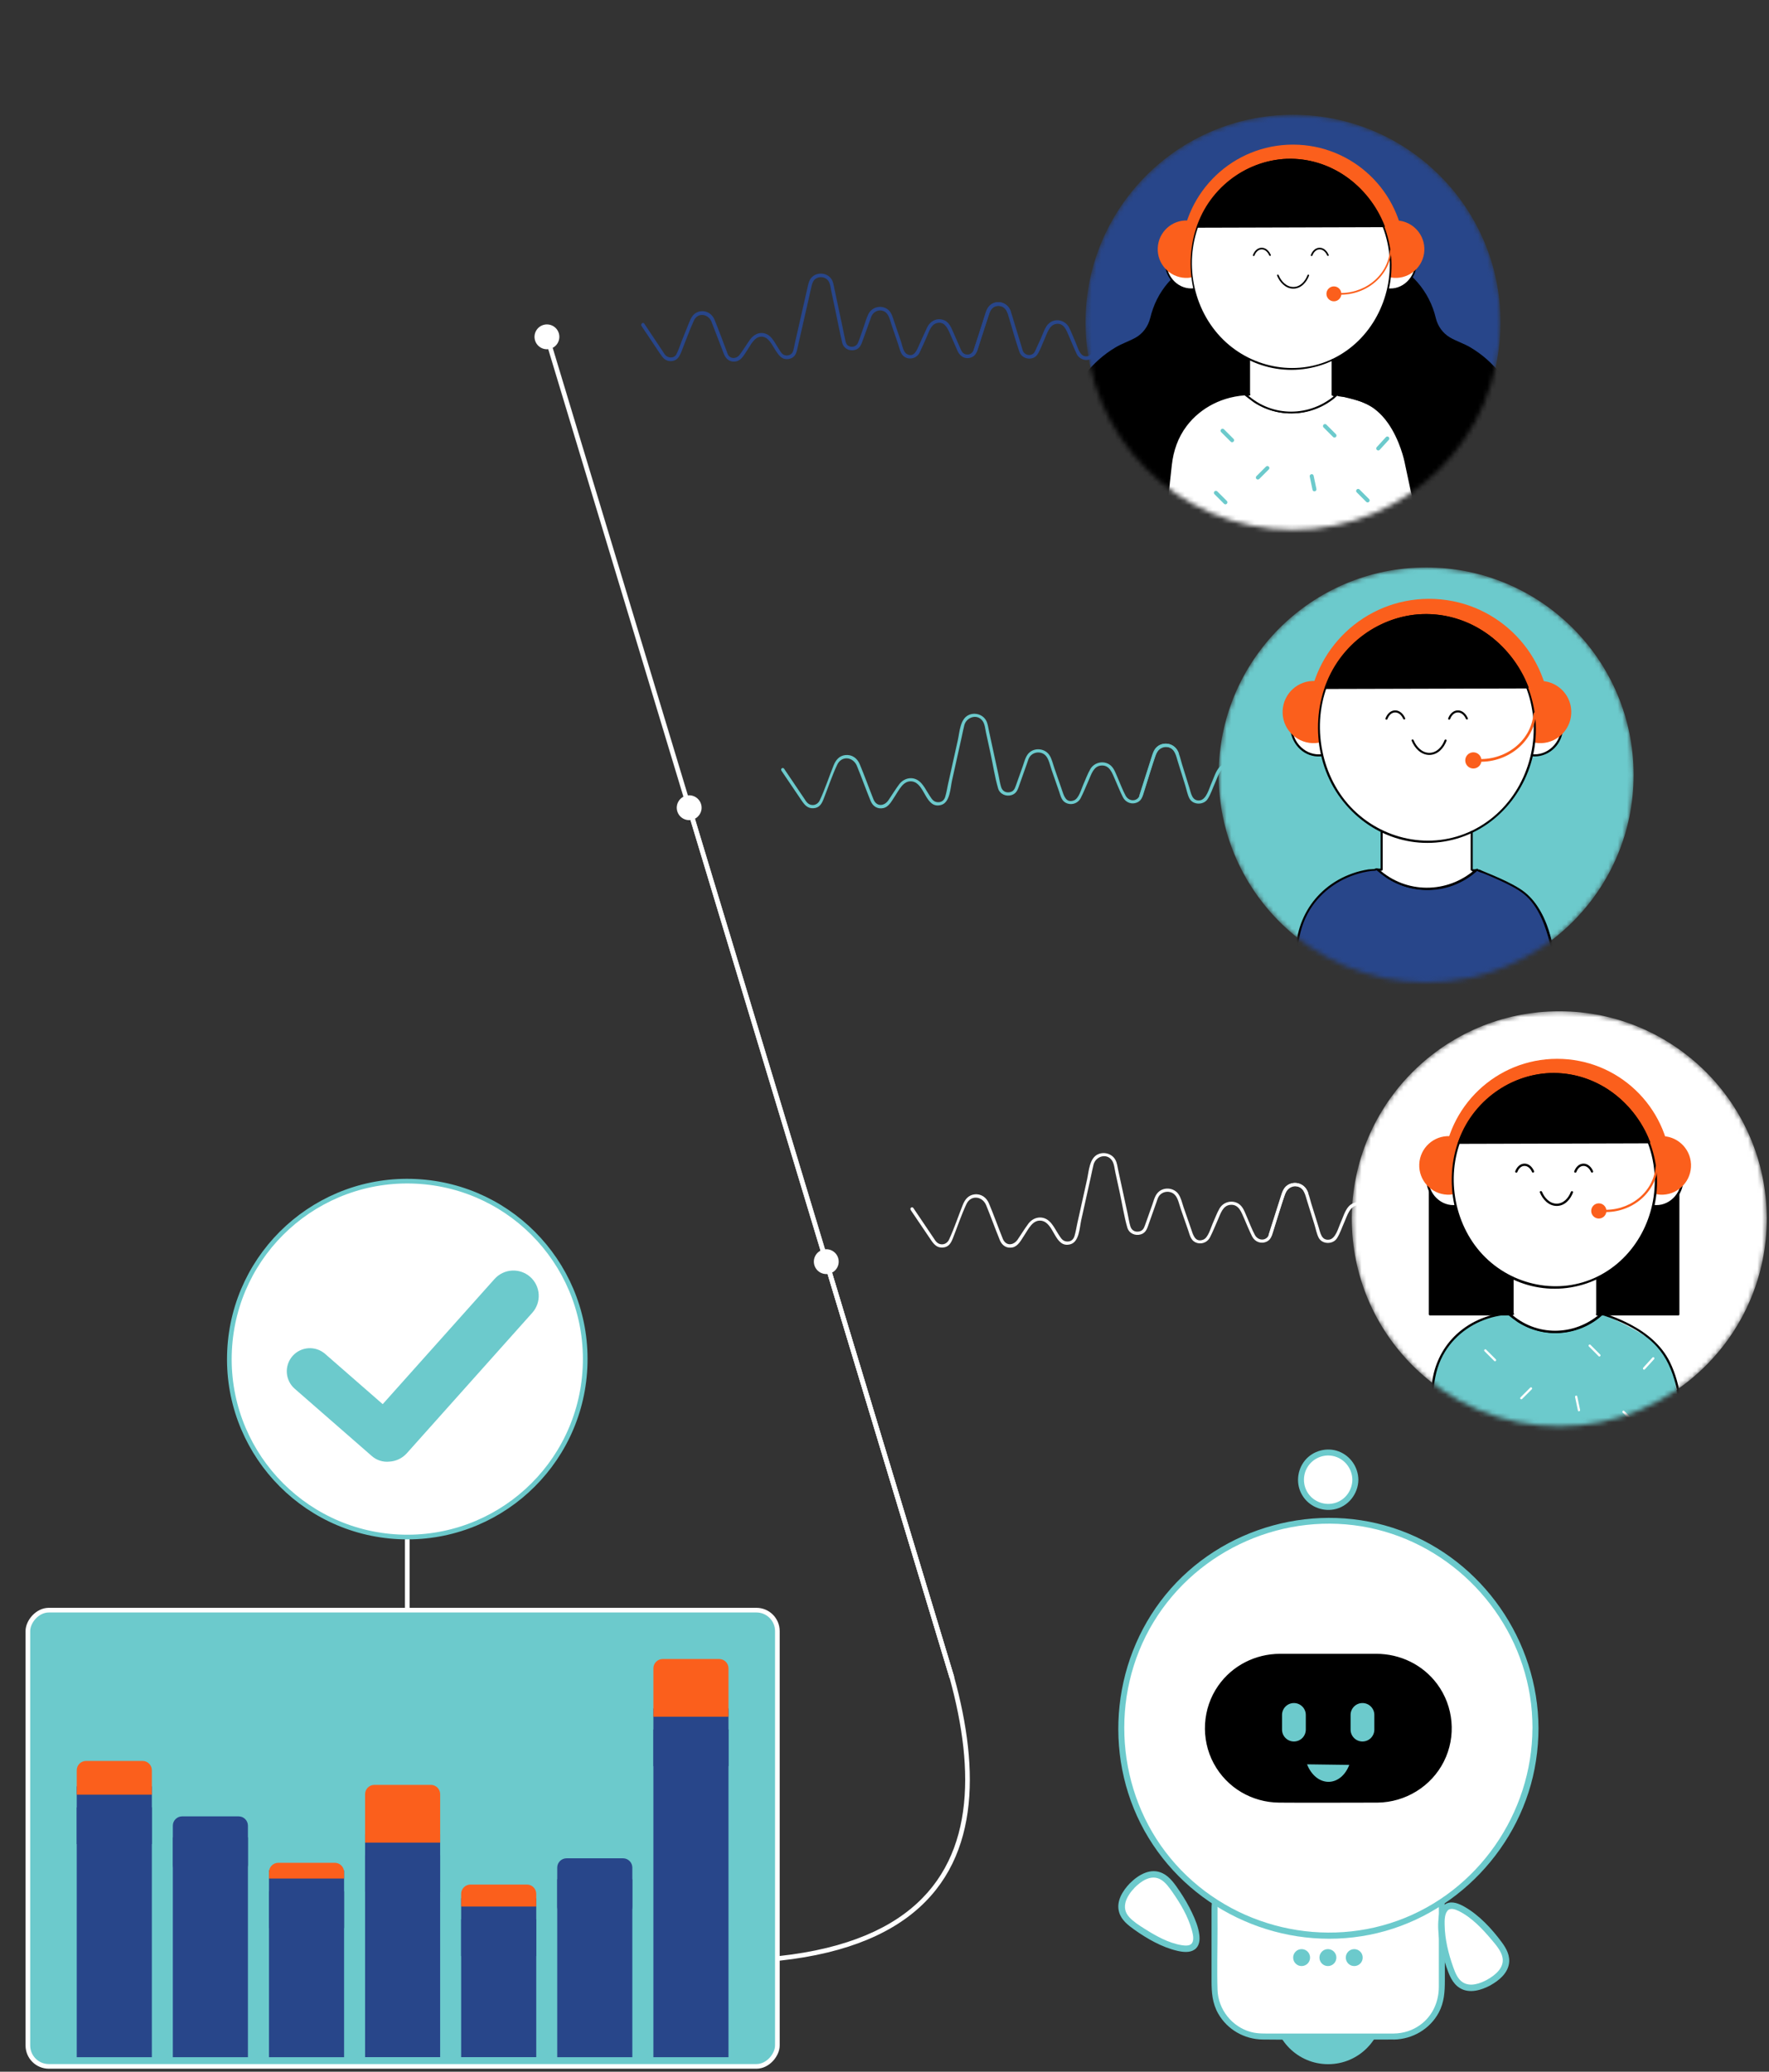 <?xml version="1.0" encoding="UTF-8"?> <svg xmlns="http://www.w3.org/2000/svg" width="380" height="445" viewBox="0 0 380 445" fill="none"><rect x="0" y="0" width="380" height="445" fill="#333333" stroke="none"/> <path d="M360.186 260.114C358.637 262.378 357.121 264.667 355.532 266.904C355.078 267.544 354.497 267.99 353.632 267.796C352.768 267.602 352.583 267.021 352.325 266.35L350.515 261.699C350.123 260.691 349.804 259.605 349.311 258.632C348.53 257.084 346.544 256.539 345.088 257.497C344.141 258.126 343.834 259.302 343.432 260.308L341.484 265.193C340.999 266.415 340.321 268.669 338.476 267.51C337.957 267.184 337.624 266.469 337.299 265.98L335.792 263.717C334.98 262.489 333.82 261.579 332.247 261.99C330.674 262.4 330.005 264.003 329.201 265.185C328.913 265.618 328.639 266.157 328.269 266.535C327.386 267.429 325.931 267.025 325.564 265.902C325.276 265.019 325.16 264.033 324.962 263.122L322.788 253.045C322.349 251.029 322.192 248.046 319.462 247.968C316.557 247.88 316.351 251.121 315.884 253.224L313.729 262.834C313.665 263.138 313.623 263.465 313.522 263.76C313.177 264.723 312.005 265.135 311.109 264.561C310.599 264.238 310.478 263.624 310.3 263.101L309.421 260.57C309.028 259.432 308.723 258.191 308.196 257.117C307.422 255.533 305.331 255.003 303.886 256.038C302.982 256.685 302.719 257.833 302.365 258.831L300.604 263.803C300.176 265.018 299.85 266.937 298.061 266.48C296.759 266.146 296.195 263.711 295.73 262.651C295.266 261.59 294.865 260.142 294.081 259.219C292.971 257.899 290.848 257.866 289.694 259.159C288.885 260.06 288.494 261.498 288.002 262.578C287.51 263.658 286.934 266.093 285.504 266.273C283.833 266.485 283.617 264.741 283.25 263.57L281.655 258.442C281.367 257.513 281.17 256.425 280.691 255.558C279.893 254.09 277.905 253.647 276.527 254.585C275.598 255.217 275.363 256.278 275.038 257.272L273.456 262.236L272.521 265.172C272.385 265.591 273.055 265.734 273.191 265.315L275.708 257.415C276.164 255.982 276.851 254.337 278.751 254.845C280.165 255.222 280.393 256.736 280.772 257.936L282.363 263.045C282.647 263.946 282.827 265.029 283.273 265.871C284.032 267.303 286.306 267.331 287.179 265.996C287.861 264.947 288.273 263.625 288.786 262.494C289.387 261.166 289.912 259.057 291.647 258.895C293.569 258.727 294.096 260.678 294.708 262.059C295.283 263.348 295.789 264.698 296.427 265.954C297.064 267.21 298.829 267.652 299.982 266.713C300.75 266.093 300.993 264.735 301.303 263.85L303.035 258.974C303.53 257.577 304.107 255.88 305.987 256.216C307.672 256.51 307.994 258.586 308.463 259.937C308.931 261.287 309.347 262.71 309.892 264.05C310.438 265.389 311.999 265.909 313.248 265.177C314.089 264.693 314.199 263.83 314.389 262.984L315.397 258.477C315.998 255.796 316.463 253.049 317.204 250.407C317.835 248.152 320.903 248.089 321.508 250.42C321.69 251.14 321.822 251.878 321.976 252.601L324.135 262.619C324.523 264.391 324.535 267.66 326.998 267.719C328.606 267.755 329.262 266.299 330.038 265.158C330.393 264.636 330.717 264.08 331.105 263.575C332.091 262.283 333.889 262.303 334.864 263.603C336.083 265.244 337.853 269.906 340.662 268.079C341.551 267.503 341.852 266.093 342.217 265.172L344.088 260.476C344.649 259.074 345.277 257.314 347.217 257.765C348.667 258.103 349.013 259.763 349.476 260.963L351.381 265.869C351.766 266.865 352.025 267.975 353.143 268.382C354.497 268.867 355.5 268.148 356.221 267.088L358.918 263.165L360.789 260.438C361.035 260.071 360.428 259.764 360.184 260.122L360.186 260.114Z" fill="white"></path> <path d="M195.598 259.859L199.972 266.327C200.603 267.264 201.265 268.059 202.537 267.966C203.808 267.874 204.285 266.996 204.692 265.963C205.65 263.535 206.486 261.016 207.59 258.648C208.538 256.61 210.998 256.902 211.826 258.843C212.353 260.094 212.817 261.378 213.313 262.642C213.81 263.905 214.274 265.189 214.801 266.44C215.265 267.547 216.265 268.199 217.498 267.94C218.73 267.68 219.353 266.339 220.008 265.368C220.881 264.08 221.806 261.934 223.691 262.206C226.537 262.618 226.487 268.188 229.916 267.268C231.857 266.749 231.906 263.633 232.263 262.048L234.354 252.648C234.531 251.818 234.703 250.968 234.907 250.143C235.361 248.364 237.76 247.588 238.89 249.295C239.328 249.958 239.413 251.003 239.577 251.766L240.552 256.257C241.083 258.713 241.463 261.268 242.161 263.685C242.52 264.937 243.87 265.524 245.094 265.132C246.236 264.769 246.468 263.727 246.821 262.729L248.417 258.226C248.559 257.827 248.674 257.375 248.9 257.013C249.612 255.868 251.267 255.642 252.269 256.547C253.059 257.266 253.318 258.768 253.655 259.726L255.259 264.334C255.558 265.21 255.756 266.251 256.621 266.753C257.811 267.436 259.291 266.977 259.908 265.793C260.525 264.609 261.05 263.246 261.617 261.986C262.185 260.726 262.651 258.94 264.288 258.795C266.136 258.629 266.676 260.434 267.277 261.775C267.837 263.043 268.344 264.346 268.968 265.58C269.559 266.752 270.896 267.27 272.123 266.683C273.07 266.232 273.247 265.271 273.543 264.364C274.389 261.716 275.141 259.021 276.081 256.412C276.813 254.385 279.551 254.204 280.32 256.337C280.465 256.751 281.118 256.536 280.973 256.122C280.45 254.676 279.005 253.789 277.46 254.196C276.263 254.51 275.683 255.432 275.325 256.54C274.443 259.273 273.577 262.019 272.703 264.754C272.563 265.191 272.478 265.592 272.094 265.902C271.227 266.595 270.078 266.2 269.586 265.311C268.906 264.074 268.412 262.671 267.837 261.382C267.382 260.361 267.025 259.146 266.017 258.529C264.627 257.691 262.788 258.167 261.976 259.561C261.372 260.599 260.957 261.798 260.463 262.888C260.039 263.824 259.534 265.881 258.449 266.284C256.683 266.943 256.263 265.146 255.854 263.957L254.246 259.321C253.935 258.414 253.696 257.262 253.127 256.468C252.211 255.2 250.344 254.932 249.086 255.839C248.149 256.507 247.89 257.721 247.531 258.746L245.961 263.171C245.728 263.821 245.496 264.341 244.722 264.511C243.831 264.704 243.089 264.284 242.822 263.434C242.555 262.584 242.423 261.585 242.223 260.683L240.214 251.407C240.053 250.673 239.969 249.796 239.598 249.129C238.878 247.818 237.198 247.329 235.854 247.938C234.003 248.775 233.898 251.589 233.521 253.31L231.404 262.835C231.213 263.728 231.071 264.659 230.8 265.534C230.559 266.313 229.964 266.737 229.139 266.664C228.258 266.588 227.917 265.955 227.484 265.312C226.783 264.266 226.08 262.698 224.989 261.989C223.57 261.07 221.859 261.554 220.9 262.852C220.1 263.932 219.385 265.095 218.632 266.213C217.716 267.576 216.055 267.697 215.397 266.054C214.391 263.544 213.489 260.99 212.442 258.498C211.911 257.218 210.756 256.374 209.327 256.546C208.032 256.708 207.296 257.615 206.841 258.74C205.831 261.24 204.993 263.852 203.846 266.295C203.367 267.313 202.114 267.624 201.252 266.852C200.961 266.594 200.777 266.275 200.566 265.95L197.927 262.036L196.195 259.473C195.945 259.111 195.372 259.475 195.62 259.845L195.598 259.859Z" fill="white"></path> <path d="M332.42 165.754C330.872 168.018 329.356 170.307 327.767 172.544C327.312 173.184 326.731 173.63 325.867 173.436C325.002 173.242 324.818 172.661 324.559 171.99L322.75 167.339C322.358 166.331 322.038 165.246 321.545 164.272C320.764 162.724 318.779 162.179 317.322 163.138C316.376 163.766 316.069 164.942 315.667 165.948L313.718 170.833C313.233 172.055 312.556 174.309 310.711 173.15C310.192 172.825 309.859 172.109 309.533 171.62L308.027 169.357C307.214 168.129 306.054 167.219 304.481 167.63C302.908 168.041 302.239 169.643 301.436 170.825C301.147 171.258 300.873 171.797 300.503 172.175C299.621 173.069 298.166 172.665 297.799 171.542C297.511 170.659 297.394 169.673 297.196 168.763L295.022 158.686C294.584 156.669 294.426 153.687 291.697 153.608C288.792 153.52 288.586 156.761 288.118 158.864L285.964 168.474C285.899 168.778 285.857 169.105 285.757 169.401C285.411 170.363 284.24 170.775 283.344 170.202C282.834 169.878 282.713 169.264 282.535 168.741L281.655 166.211C281.263 165.072 280.958 163.831 280.43 162.757C279.657 161.174 277.566 160.643 276.121 161.679C275.217 162.326 274.953 163.473 274.6 164.471L272.838 169.443C272.41 170.658 272.085 172.577 270.296 172.12C268.994 171.786 268.43 169.351 267.965 168.291C267.5 167.23 267.099 165.782 266.315 164.859C265.205 163.539 263.083 163.506 261.928 164.8C261.12 165.7 260.729 167.138 260.236 168.218C259.744 169.299 259.169 171.733 257.738 171.913C256.067 172.126 255.851 170.381 255.485 169.211L253.889 164.082C253.602 163.153 253.404 162.065 252.926 161.198C252.128 159.73 250.139 159.287 248.762 160.225C247.833 160.858 247.597 161.918 247.273 162.913L245.69 167.876L244.755 170.812C244.619 171.231 245.289 171.374 245.425 170.955L247.943 163.056C248.398 161.622 249.086 159.977 250.986 160.485C252.4 160.862 252.628 162.376 253.007 163.577L254.597 168.685C254.881 169.586 255.061 170.67 255.507 171.511C256.267 172.943 258.54 172.971 259.413 171.636C260.095 170.587 260.508 169.266 261.02 168.134C261.621 166.806 262.146 164.697 263.881 164.535C265.804 164.367 266.331 166.318 266.942 167.699C267.517 168.989 268.023 170.338 268.661 171.594C269.299 172.85 271.064 173.292 272.217 172.353C272.984 171.733 273.228 170.375 273.538 169.49L275.27 164.614C275.764 163.217 276.341 161.52 278.222 161.857C279.906 162.151 280.229 164.226 280.697 165.577C281.166 166.927 281.581 168.351 282.127 169.69C282.672 171.029 284.233 171.549 285.483 170.817C286.324 170.334 286.433 169.47 286.623 168.624L287.632 164.117C288.232 161.436 288.697 158.689 289.439 156.047C290.069 153.792 293.138 153.729 293.742 156.06C293.925 156.781 294.057 157.518 294.211 158.242L296.369 168.259C296.757 170.031 296.769 173.301 299.232 173.36C300.841 173.395 301.497 171.939 302.273 170.798C302.627 170.277 302.951 169.72 303.34 169.215C304.325 167.923 306.124 167.943 307.098 169.243C308.317 170.884 310.087 175.546 312.896 173.719C313.785 173.144 314.086 171.733 314.451 170.813L316.322 166.116C316.883 164.714 317.511 162.954 319.451 163.405C320.902 163.743 321.248 165.404 321.711 166.604L323.616 171.509C324.001 172.506 324.259 173.615 325.377 174.022C326.731 174.507 327.735 173.788 328.456 172.729L331.152 168.806L333.023 166.078C333.27 165.711 332.663 165.404 332.418 165.763L332.42 165.754Z" fill="#6CCACC"></path> <path d="M167.833 165.499L172.207 171.967C172.838 172.904 173.5 173.699 174.771 173.606C176.043 173.514 176.52 172.636 176.927 171.603C177.884 169.175 178.721 166.656 179.824 164.288C180.773 162.251 183.233 162.542 184.061 164.483C184.588 165.734 185.052 167.019 185.548 168.282C186.044 169.545 186.508 170.829 187.035 172.08C187.499 173.187 188.5 173.84 189.732 173.58C190.965 173.321 191.587 171.979 192.243 171.008C193.116 169.72 194.041 167.575 195.926 167.846C198.771 168.258 198.722 173.828 202.15 172.908C204.092 172.389 204.141 169.273 204.498 167.688L206.588 158.288C206.765 157.458 206.937 156.608 207.141 155.784C207.596 154.005 209.994 153.229 211.124 154.935C211.562 155.598 211.647 156.643 211.811 157.406L212.786 161.898C213.318 164.354 213.697 166.908 214.396 169.325C214.754 170.577 216.105 171.164 217.328 170.772C218.471 170.409 218.702 169.367 219.056 168.369L220.652 163.866C220.793 163.467 220.908 163.015 221.135 162.653C221.847 161.508 223.501 161.282 224.504 162.187C225.294 162.906 225.553 164.408 225.89 165.367L227.494 169.974C227.793 170.85 227.991 171.891 228.855 172.393C230.045 173.076 231.525 172.617 232.143 171.433C232.76 170.249 233.284 168.886 233.852 167.626C234.42 166.366 234.885 164.58 236.523 164.435C238.37 164.27 238.91 166.074 239.511 167.416C240.072 168.683 240.579 169.986 241.202 171.221C241.793 172.392 243.13 172.911 244.358 172.323C245.304 171.872 245.481 170.911 245.778 170.004C246.623 167.356 247.376 164.661 248.316 162.053C249.048 160.025 251.786 159.844 252.554 161.977C252.699 162.391 253.353 162.176 253.207 161.762C252.685 160.316 251.239 159.429 249.695 159.836C248.498 160.15 247.918 161.072 247.56 162.181C246.678 164.913 245.811 167.659 244.938 170.394C244.798 170.831 244.712 171.232 244.328 171.542C243.461 172.235 242.313 171.84 241.82 170.951C241.141 169.714 240.646 168.311 240.072 167.022C239.617 166.001 239.26 164.786 238.252 164.17C236.861 163.331 235.022 163.807 234.211 165.202C233.606 166.239 233.191 167.439 232.697 168.528C232.273 169.464 231.769 171.521 230.683 171.924C228.917 172.583 228.498 170.786 228.088 169.597L226.481 164.961C226.17 164.055 225.93 162.902 225.361 162.109C224.446 160.84 222.579 160.572 221.32 161.479C220.384 162.147 220.124 163.361 219.766 164.386L218.195 168.811C217.963 169.461 217.731 169.981 216.956 170.152C216.065 170.344 215.323 169.924 215.056 169.074C214.789 168.224 214.657 167.225 214.457 166.324L212.448 157.047C212.288 156.313 212.204 155.436 211.832 154.769C211.113 153.458 209.433 152.969 208.089 153.578C206.238 154.415 206.132 157.229 205.756 158.95L203.638 168.475C203.448 169.368 203.305 170.299 203.034 171.174C202.793 171.954 202.198 172.377 201.373 172.304C200.493 172.228 200.151 171.595 199.719 170.952C199.017 169.906 198.315 168.338 197.224 167.629C195.804 166.71 194.094 167.194 193.135 168.492C192.335 169.572 191.619 170.735 190.867 171.853C189.95 173.216 188.289 173.337 187.631 171.694C186.626 169.184 185.723 166.63 184.676 164.138C184.146 162.859 182.99 162.015 181.562 162.186C180.266 162.348 179.531 163.255 179.076 164.38C178.066 166.881 177.228 169.492 176.081 171.935C175.602 172.953 174.349 173.264 173.486 172.492C173.196 172.234 173.012 171.915 172.801 171.59L170.161 167.676L168.429 165.113C168.179 164.752 167.607 165.115 167.855 165.485L167.833 165.499Z" fill="#6CCACC"></path> <path d="M290.5 70.885L286.262 77.007C285.984 77.405 285.766 77.796 285.26 77.957C284.48 78.208 283.732 77.818 283.438 77.09C282.951 75.892 282.508 74.674 282.053 73.465C281.598 72.255 281.142 71.046 280.668 69.84C280.108 68.426 278.65 67.599 277.156 68.097C275.918 68.509 275.519 69.586 275.08 70.676L273.335 75.004C272.941 75.989 272.62 77.77 271.332 77.871C270.442 77.937 270.07 77.365 269.65 76.729L268.386 74.81C267.609 73.628 266.858 72.383 265.236 72.422C263.613 72.46 262.865 73.801 262.057 74.99C261.71 75.504 261.382 76.061 260.997 76.549C260.34 77.375 258.854 77.376 258.494 76.253C258.306 75.667 258.228 75.01 258.103 74.401L256.173 65.248L255.493 62.032C255.267 60.958 254.811 60.003 253.702 59.591C252.125 59.005 250.471 59.916 250.045 61.517C249.846 62.279 249.693 63.055 249.518 63.817L247.479 72.729C247.281 73.611 247.237 74.802 246.135 74.985C244.485 75.26 244.238 73.239 243.845 72.103C243.414 70.845 243 69.584 242.556 68.333C242.025 66.827 240.49 65.934 238.927 66.514C237.689 66.974 237.333 68.094 236.929 69.216L235.363 73.574C235.039 74.477 234.766 76.259 233.653 76.506C232.029 76.862 231.582 74.757 231.094 73.645C230.605 72.534 230.201 71.477 229.691 70.423C228.887 68.761 226.676 68.204 225.275 69.505C224.444 70.281 224.036 71.71 223.58 72.717L222.63 74.786C222.427 75.227 222.269 75.769 221.835 76.04C221.065 76.529 220.025 76.17 219.717 75.353C219.562 74.948 219.458 74.512 219.334 74.096L217.94 69.54C217.671 68.653 217.425 67.756 217.124 66.88C216.546 65.167 214.548 64.311 212.966 65.342C211.999 65.972 211.767 67.087 211.438 68.106L209.986 72.596L209.155 75.174C209.003 75.647 209.741 75.895 209.897 75.416L212.218 68.23C212.606 67.026 212.971 65.6 214.574 65.676C216.176 65.752 216.418 67.212 216.785 68.411C217.518 70.809 218.158 73.264 218.995 75.626C219.555 77.209 221.934 77.573 222.872 76.102C223.489 75.129 223.878 73.935 224.36 72.889C224.875 71.769 225.339 69.929 226.706 69.611C228.505 69.195 229.071 70.939 229.626 72.215C230.182 73.491 230.699 74.788 231.293 76.042C231.945 77.413 233.917 77.812 234.964 76.613C235.579 75.91 235.799 74.668 236.105 73.817L237.693 69.401C237.813 69.073 237.913 68.74 238.044 68.42C238.467 67.367 239.636 66.806 240.714 67.278C241.882 67.793 242.158 69.554 242.526 70.642C242.948 71.878 243.348 73.123 243.795 74.358C244.31 75.791 246.22 76.285 247.369 75.232C247.968 74.686 248.044 73.724 248.212 72.973L249.171 68.772C249.705 66.437 250.157 64.071 250.772 61.758C251.314 59.714 254.096 59.707 254.621 61.768C254.812 62.508 254.938 63.261 255.091 64.008L257.023 73.17C257.232 74.161 257.433 75.163 257.65 76.152C257.91 77.32 258.865 78.062 260.106 77.899C261.478 77.719 262.124 76.231 262.819 75.214C263.129 74.757 263.416 74.212 263.805 73.815C264.713 72.875 266.203 73.06 266.957 74.084C267.711 75.107 268.356 76.21 269.055 77.269C269.364 77.745 269.653 78.19 270.19 78.441C270.994 78.82 272.056 78.698 272.708 78.084C273.361 77.47 273.661 76.192 273.989 75.38L275.747 71.02C275.891 70.669 276.022 70.3 276.177 69.956C276.625 68.975 277.716 68.459 278.745 68.859C279.863 69.293 280.176 70.792 280.568 71.808L282.269 76.247C282.655 77.26 282.909 78.352 284.082 78.703C285.389 79.094 286.262 78.339 286.941 77.359L289.491 73.673L291.126 71.315C291.413 70.905 290.762 70.476 290.476 70.885L290.5 70.885Z" fill="#28468A"></path> <path d="M137.81 70.027L141.725 75.879C142.341 76.796 142.924 77.643 144.202 77.569C145.48 77.495 145.952 76.586 146.366 75.559C147.26 73.333 148.068 71.043 149.056 68.855C149.879 67.038 152.156 67.399 152.826 69.093C153.257 70.183 153.666 71.282 154.093 72.377L155.509 76.063C155.949 77.199 156.931 77.901 158.193 77.61C159.344 77.34 159.918 76.084 160.532 75.189C161.245 74.144 162.025 72.393 163.466 72.314C165.054 72.23 165.836 74.093 166.567 75.213C167.297 76.333 167.979 77.381 169.492 77.095C170.548 76.898 170.999 76.142 171.212 75.19L171.912 72.119L173.867 63.527C174.044 62.751 174.204 61.963 174.402 61.192C174.55 60.604 174.81 60.089 175.366 59.778C176.217 59.311 177.362 59.524 177.93 60.321C178.36 60.916 178.431 61.872 178.575 62.573L179.428 66.605C179.927 68.936 180.363 71.289 180.911 73.604C181.207 74.837 182.391 75.474 183.619 75.175C184.781 74.889 185.045 73.883 185.406 72.9L186.863 68.853C186.966 68.562 187.059 68.264 187.177 67.976C187.635 66.882 188.874 66.335 189.967 66.905C190.938 67.418 191.169 68.75 191.49 69.704L192.943 73.964C193.207 74.736 193.409 75.882 194.041 76.45C195.121 77.426 196.91 77.05 197.525 75.766C198.052 74.677 198.533 73.56 199.028 72.458C199.498 71.42 199.919 69.8 201.137 69.431C202.838 68.91 203.513 70.416 204.057 71.66L205.705 75.419C206.24 76.641 207.517 77.307 208.81 76.701C209.736 76.267 209.917 75.326 210.199 74.451C210.988 72.02 211.74 69.573 212.56 67.156C213.206 65.245 215.717 65.226 216.388 67.136C216.553 67.612 217.25 67.258 217.087 66.791C216.516 65.163 214.609 64.4 213.086 65.269C212.126 65.817 211.858 66.804 211.543 67.777C210.749 70.228 210.02 72.714 209.159 75.144C208.918 75.823 208.366 76.225 207.608 76.14C206.904 76.058 206.617 75.573 206.364 75L204.703 71.201C204.215 70.089 203.743 68.989 202.439 68.655C201.003 68.29 199.738 69.083 199.141 70.363C198.591 71.548 198.058 72.744 197.514 73.932C197.022 75.004 196.427 76.947 194.8 76.05C194.025 75.626 193.814 74.155 193.559 73.405L192.112 69.172C191.8 68.265 191.573 67.206 190.813 66.554C189.498 65.439 187.415 65.836 186.601 67.349C186.122 68.245 185.856 69.313 185.514 70.268C185.113 71.383 184.765 72.541 184.303 73.641C183.96 74.451 182.933 74.738 182.184 74.252C181.816 74.01 181.724 73.678 181.631 73.298C181.399 72.307 181.207 71.303 180.997 70.303L179.249 62.06C179.09 61.309 178.997 60.482 178.535 59.851C177.601 58.581 175.656 58.407 174.49 59.448C173.832 60.035 173.674 60.831 173.489 61.643L172.742 64.93L170.796 73.497C170.648 74.133 170.557 74.815 170.354 75.438C170.016 76.459 168.618 76.678 167.917 75.865C167.599 75.487 167.353 75.014 167.081 74.603C166.41 73.587 165.776 72.188 164.575 71.722C163.112 71.156 161.817 71.897 161.005 73.092C160.292 74.137 159.612 75.228 158.854 76.243C158.333 76.937 157.246 77.169 156.587 76.486C156.355 76.246 156.256 75.862 156.137 75.559C155.25 73.26 154.423 70.92 153.474 68.643C152.896 67.257 151.404 66.481 149.944 67.001C148.8 67.403 148.392 68.385 147.978 69.412L146.408 73.33C146.049 74.225 145.756 75.213 145.308 76.074C144.793 77.049 143.454 76.972 142.837 76.166C142.621 75.888 142.434 75.566 142.239 75.269L139.857 71.704L138.391 69.509C138.113 69.095 137.532 69.613 137.804 70.024L137.81 70.027Z" fill="#28468A"></path> <mask id="mask0_1104_459" style="mask-type:alpha" maskUnits="userSpaceOnUse" x="290" y="217" width="90" height="90"> <path d="M334.948 306.351C359.563 306.351 379.517 286.397 379.517 261.782C379.517 237.167 359.563 217.213 334.948 217.213C310.334 217.213 290.38 237.167 290.38 261.782C290.38 286.397 310.334 306.351 334.948 306.351Z" fill="#28468A"></path> </mask> <g mask="url(#mask0_1104_459)"> <path d="M334.948 306.351C359.563 306.351 379.517 286.397 379.517 261.782C379.517 237.167 359.563 217.213 334.948 217.213C310.334 217.213 290.38 237.167 290.38 261.782C290.38 286.397 310.334 306.351 334.948 306.351Z" fill="white"></path> <path d="M334.488 227.43C321.428 227.43 310.759 237.662 310.047 250.546H312.377C314.86 240.651 323.82 233.316 334.488 233.316C345.157 233.316 354.117 240.643 356.6 250.546H358.93C358.218 237.662 347.549 227.43 334.488 227.43Z" fill="#FB5F1C"></path> <path d="M365.507 351.556C370.021 351.686 367.055 334.632 367.055 334.632C363.544 324.37 362.019 315.77 361.283 309.57C360.172 300.135 360.517 293.083 356.064 288.96C352.699 285.848 344.322 282.292 344.291 282.292C344.291 282.292 344.284 282.292 344.268 282.292C344.253 282.284 344.238 282.261 344.238 282.246C344.238 282.246 344.238 282.231 344.245 282.223H344.169L343.877 282.476C338.144 287.496 329.553 287.327 324.011 282.146H323.781C323.781 282.146 323.758 282.192 323.735 282.192C323.72 282.192 323.72 282.177 323.712 282.169C323.712 282.169 323.712 282.185 323.697 282.185C315.243 282.882 308.728 289.021 307.839 297.13L301.892 351.533" fill="#6CCACC"></path> <path d="M360.517 251.197H307.172V282.307H360.517V251.197Z" fill="black"></path> <path d="M360.525 282.062H307.172L307.418 282.307V251.197L307.172 251.442H360.517L360.272 251.197V282.307C360.272 282.621 360.755 282.621 360.755 282.307V251.197C360.755 251.067 360.647 250.952 360.509 250.952H307.172C307.042 250.952 306.927 251.059 306.927 251.197V282.307C306.927 282.438 307.034 282.552 307.172 282.552H360.517C360.831 282.552 360.831 282.07 360.517 282.07L360.525 282.062Z" fill="black"></path> <path d="M343.119 266.12H324.908V282.874H343.119V266.12Z" fill="white"></path> <path d="M354.477 258.915C354.638 258.961 354.799 259 354.968 259.03C357.911 259.559 360.755 257.451 361.306 254.332C361.866 251.213 359.927 248.262 356.984 247.733C356.233 247.603 355.497 247.641 354.799 247.817C354.953 248.668 355.06 249.526 355.136 250.408C355.374 253.359 355.136 256.225 354.477 258.908V258.915Z" fill="white"></path> <path d="M354.408 259.145C357.106 259.873 359.904 258.432 361.053 255.919C362.203 253.405 361.605 250.3 359.413 248.576C358.08 247.526 356.363 247.196 354.723 247.587C354.585 247.618 354.531 247.764 354.554 247.886C355.183 251.527 355.091 255.252 354.232 258.846C354.163 259.153 354.631 259.276 354.7 258.977C355.573 255.29 355.665 251.481 355.022 247.756L354.853 248.055C358.356 247.219 361.383 250.209 361.138 253.68C360.908 256.961 357.811 259.559 354.531 258.678C354.232 258.593 354.102 259.061 354.401 259.145H354.408Z" fill="black"></path> <path d="M354.815 251.228C356.616 250.308 358.8 251.128 359.62 252.96C359.743 253.244 360.164 252.998 360.042 252.715C359.62 251.764 358.831 251.013 357.873 250.63C356.807 250.201 355.589 250.293 354.577 250.814C354.301 250.952 354.546 251.374 354.822 251.236L354.815 251.228Z" fill="black"></path> <path d="M358.179 251.358C358.616 252.493 358.417 253.826 357.62 254.754C357.421 254.991 357.758 255.336 357.965 255.098C358.869 254.048 359.153 252.531 358.647 251.236C358.532 250.944 358.064 251.075 358.179 251.366V251.358Z" fill="black"></path> <path d="M313.541 258.915C313.38 258.961 313.22 259 313.051 259.03C310.108 259.559 307.264 257.451 306.712 254.332C306.153 251.213 308.092 248.262 311.035 247.733C311.786 247.603 312.522 247.641 313.22 247.817C313.066 248.668 312.959 249.526 312.882 250.408C312.645 253.359 312.882 256.225 313.541 258.908V258.915Z" fill="white"></path> <path d="M313.48 258.678C310.2 259.559 307.103 256.961 306.873 253.681C306.628 250.209 309.656 247.219 313.158 248.055L312.99 247.756C312.346 251.488 312.43 255.29 313.312 258.977C313.381 259.283 313.848 259.153 313.779 258.846C312.921 255.252 312.829 251.527 313.457 247.886C313.48 247.764 313.426 247.618 313.289 247.587C310.407 246.905 307.586 248.568 306.674 251.366C305.816 254.002 306.873 257.045 309.234 258.517C310.545 259.337 312.124 259.551 313.61 259.153C313.909 259.069 313.787 258.601 313.48 258.685V258.678Z" fill="black"></path> <path d="M313.449 250.814C312.438 250.3 311.219 250.209 310.154 250.63C309.188 251.013 308.399 251.772 307.985 252.715C307.862 252.998 308.276 253.244 308.406 252.96C309.219 251.128 311.403 250.308 313.212 251.228C313.488 251.366 313.733 250.952 313.457 250.806L313.449 250.814Z" fill="black"></path> <path d="M309.372 251.228C308.866 252.523 309.157 254.041 310.054 255.091C310.261 255.328 310.598 254.983 310.399 254.746C309.602 253.818 309.403 252.485 309.839 251.351C309.954 251.059 309.487 250.937 309.372 251.22V251.228Z" fill="black"></path> <path d="M353.32 250.607C353.473 254.079 353.764 256.769 357.236 256.616C360.708 256.463 363.399 253.52 363.245 250.048C363.092 246.576 360.149 243.885 356.677 244.039C353.205 244.192 353.167 247.135 353.32 250.607Z" fill="#FB5F1C"></path> <path d="M314.799 250.607C314.645 254.079 314.354 256.769 310.882 256.616C307.41 256.463 304.72 253.52 304.873 250.048C305.026 246.576 307.969 243.885 311.441 244.039C314.913 244.192 314.952 247.135 314.799 250.607Z" fill="#FB5F1C"></path> <path d="M359.865 351.555C360.793 343.278 361.421 334.947 361.774 326.623C362.035 320.545 362.149 314.452 361.82 308.374C361.536 303.139 361.076 297.414 358.746 292.631C356.953 288.96 353.811 286.369 350.247 284.492C348.936 283.802 347.579 283.196 346.2 282.683C345.74 282.514 345.28 282.346 344.82 282.2C344.744 282.177 344.552 282.07 344.483 282.093C344.13 282.2 344.836 281.579 344.468 282.338C344.544 282.177 344.452 281.978 344.261 281.97C343.793 281.97 343.073 282.836 342.766 283.058C341.938 283.664 341.049 284.185 340.114 284.607C338.121 285.503 335.937 285.932 333.76 285.879C331.584 285.825 329.507 285.296 327.598 284.331C326.617 283.832 325.69 283.235 324.847 282.529C324.555 282.284 324.027 281.571 323.582 282.008H323.927L323.904 281.985C323.82 281.901 323.643 281.886 323.559 281.985C323.482 282.077 322.509 282.07 322.287 282.1C321.666 282.2 321.053 282.323 320.447 282.483C319.459 282.744 318.485 283.089 317.55 283.511C315.603 284.384 313.817 285.618 312.323 287.136C309.656 289.849 308.038 293.375 307.602 297.138C307.272 299.974 306.981 302.817 306.674 305.653L304.72 323.557L302.727 341.814L302.022 348.252C301.915 349.233 301.608 350.39 301.677 351.379C301.677 351.425 301.669 351.479 301.662 351.525C301.631 351.831 302.114 351.831 302.145 351.525L302.988 343.83L304.873 326.6L306.874 308.282L308.038 297.605C308.322 295.038 309.035 292.585 310.391 290.37C312.783 286.469 316.776 283.779 321.214 282.79C321.812 282.66 322.409 282.552 323.015 282.483C323.245 282.453 323.72 282.522 323.889 282.323H323.544L323.567 282.346C323.659 282.437 323.82 282.437 323.912 282.346C323.835 282.422 325.843 283.878 326.019 283.986C326.816 284.492 327.652 284.921 328.526 285.273C330.35 286.009 332.319 286.377 334.282 286.354C336.244 286.331 338.129 285.94 339.907 285.204C340.781 284.836 341.624 284.392 342.421 283.871C342.835 283.595 343.234 283.304 343.617 282.989C343.785 282.851 344.238 282.437 344.253 282.437L344.046 282.07C343.862 282.461 344.36 282.537 344.606 282.614C345.525 282.897 346.422 283.242 347.303 283.61C350.454 284.928 353.596 286.699 355.911 289.259C360.011 293.781 360.778 300.526 361.207 306.374C362.065 318.031 361.299 329.842 360.341 341.469C360.065 344.826 359.758 348.183 359.383 351.525C359.344 351.831 359.835 351.831 359.865 351.525V351.555Z" fill="black"></path> <path d="M324.977 282.231L324.279 282.254C329.683 287.297 338.045 287.458 343.632 282.575L343.916 282.33H343.073" fill="white"></path> <path d="M324.977 281.993L324.279 282.016C324.08 282.016 323.95 282.284 324.111 282.43C329.813 287.649 338.328 287.542 344.084 282.499C344.245 282.361 344.115 282.085 343.916 282.085H343.073C342.758 282.1 342.758 282.583 343.073 282.583H343.916L343.747 282.162C338.19 287.021 329.959 287.128 324.456 282.093L324.287 282.507L324.984 282.483C325.299 282.476 325.299 281.985 324.984 282.001L324.977 281.993Z" fill="black"></path> <path d="M317.427 303.829L319.259 305.661L319.52 305.921C319.742 306.144 320.087 305.799 319.865 305.576L318.033 303.745L317.772 303.484C317.55 303.262 317.205 303.607 317.427 303.829Z" fill="white"></path> <path d="M341.31 289.213L343.142 291.045L343.402 291.305C343.625 291.528 343.969 291.183 343.747 290.96L341.915 289.129L341.655 288.868C341.433 288.646 341.088 288.991 341.31 289.213Z" fill="white"></path> <path d="M348.568 303.415L350.4 305.247L350.66 305.507C350.883 305.73 351.228 305.385 351.005 305.163L349.174 303.331L348.913 303.07C348.691 302.848 348.346 303.193 348.568 303.415Z" fill="white"></path> <path d="M354.976 291.589L353.228 293.505L352.983 293.781C352.776 294.011 353.113 294.356 353.328 294.126L355.075 292.21L355.32 291.934C355.527 291.704 355.19 291.359 354.976 291.589Z" fill="white"></path> <path d="M318.884 290.232L320.715 292.064L320.976 292.325C321.198 292.547 321.543 292.202 321.321 291.98L319.489 290.148L319.229 289.887C319.006 289.665 318.661 290.01 318.884 290.232Z" fill="white"></path> <path d="M328.71 298.058L326.878 299.889L326.617 300.15C326.395 300.372 326.74 300.717 326.962 300.495L328.794 298.663L329.054 298.403C329.277 298.18 328.932 297.835 328.71 298.058Z" fill="white"></path> <path d="M338.344 300.073L338.873 302.61L338.949 302.971C339.01 303.277 339.478 303.147 339.417 302.84L338.888 300.303L338.811 299.943C338.75 299.637 338.282 299.767 338.344 300.073Z" fill="white"></path> <path d="M335.69 276.491C347.723 275.519 356.651 264.497 355.631 251.873C354.611 239.249 344.029 229.804 331.996 230.776C319.963 231.749 311.035 242.771 312.055 255.395C313.075 268.018 323.657 277.464 335.69 276.491Z" fill="white"></path> <path d="M355.397 251.879C356.079 260.969 351.481 270.075 343.188 274.183C334.895 278.291 324.778 276.183 318.477 269.469C312.177 262.755 310.414 252.063 314.4 243.556C318.386 235.048 326.977 230.028 336.144 231.101C345.311 232.174 352.653 239.371 354.799 248.177C355.098 249.396 355.29 250.63 355.397 251.872C355.42 252.178 355.911 252.186 355.88 251.872C355.075 242.559 348.89 234.098 339.8 231.362C330.71 228.625 321.053 232.396 315.803 240.107C310.552 247.817 310.453 259.13 315.948 267.093C321.444 275.057 330.925 278.59 339.961 275.946C348.997 273.301 355.175 264.901 355.888 255.681C355.987 254.409 355.972 253.136 355.88 251.872C355.857 251.565 355.374 251.557 355.397 251.872V251.879Z" fill="black"></path> <path d="M337.432 256.01C336.949 257.306 335.876 258.54 334.389 258.54C332.902 258.54 331.775 257.29 331.246 256.003C331.131 255.719 330.664 255.842 330.779 256.133C331.392 257.628 332.657 259.023 334.389 259.03C336.121 259.038 337.34 257.643 337.899 256.148C338.006 255.857 337.539 255.727 337.432 256.018V256.01Z" fill="black"></path> <path d="M325.958 251.718C326.196 251.067 326.724 250.431 327.476 250.431C328.227 250.431 328.794 251.052 329.07 251.695C329.123 251.818 329.231 251.902 329.369 251.864C329.484 251.833 329.591 251.688 329.537 251.565C329.185 250.722 328.464 249.933 327.476 249.94C326.487 249.948 325.805 250.73 325.49 251.588C325.383 251.879 325.851 252.01 325.958 251.718Z" fill="black"></path> <path d="M338.635 251.718C338.873 251.067 339.401 250.431 340.153 250.431C340.904 250.431 341.471 251.052 341.747 251.695C341.8 251.818 341.908 251.902 342.046 251.864C342.161 251.833 342.268 251.688 342.214 251.565C341.862 250.722 341.141 249.933 340.153 249.94C339.164 249.948 338.482 250.73 338.167 251.588C338.06 251.879 338.528 252.01 338.635 251.718Z" fill="black"></path> <path d="M342.873 274.566V282.208C342.873 282.522 343.356 282.522 343.356 282.208V274.566C343.356 274.252 342.873 274.252 342.873 274.566Z" fill="black"></path> <path d="M324.663 274.489V282.085C324.663 282.399 325.146 282.399 325.146 282.085V274.489C325.146 274.175 324.663 274.175 324.663 274.489Z" fill="black"></path> <path d="M332.082 230.787C323.383 231.492 316.316 237.44 313.442 245.449L354.247 245.334C350.783 236.16 341.915 229.99 332.074 230.779L332.082 230.787Z" fill="black"></path> <path d="M332.082 230.542C323.383 231.3 316.178 237.263 313.212 245.388C313.158 245.541 313.296 245.694 313.442 245.694L327.261 245.656L349.181 245.595L354.248 245.579C354.393 245.579 354.539 245.426 354.477 245.273C350.959 236.106 342.007 229.806 332.074 230.542C331.768 230.565 331.76 231.047 332.074 231.024C341.777 230.304 350.561 236.428 354.01 245.403L354.24 245.096L340.421 245.135L318.501 245.196L313.434 245.211L313.664 245.518C316.546 237.608 323.605 231.768 332.067 231.032C332.373 231.001 332.381 230.519 332.067 230.549L332.082 230.542Z" fill="black"></path> <path d="M367.269 304.848L365.338 306.581L365.062 306.826C364.832 307.033 365.169 307.378 365.407 307.171L367.338 305.439L367.614 305.193C367.844 304.986 367.507 304.641 367.269 304.848Z" fill="white"></path> <path d="M355.65 250.63C355.121 256.417 349.695 260.257 344.084 259.827C343.77 259.804 343.778 260.287 344.084 260.31C349.978 260.762 355.581 256.67 356.133 250.63C356.164 250.316 355.673 250.323 355.65 250.63Z" fill="#FB5F1C"></path> <path d="M343.441 261.736C344.342 261.736 345.073 261.005 345.073 260.103C345.073 259.202 344.342 258.471 343.441 258.471C342.539 258.471 341.808 259.202 341.808 260.103C341.808 261.005 342.539 261.736 343.441 261.736Z" fill="#FB5F1C"></path> </g> <mask id="mask1_1104_459" style="mask-type:alpha" maskUnits="userSpaceOnUse" x="261" y="121" width="90" height="91"> <path d="M306.35 211.021C330.964 211.021 350.918 191.067 350.918 166.452C350.918 141.838 330.964 121.884 306.35 121.884C281.735 121.884 261.781 141.838 261.781 166.452C261.781 191.067 281.735 211.021 306.35 211.021Z" fill="#6CCACC"></path> </mask> <g mask="url(#mask1_1104_459)"> <path d="M306.35 211.021C330.964 211.021 350.918 191.067 350.918 166.452C350.918 141.838 330.964 121.884 306.35 121.884C281.735 121.884 261.781 141.838 261.781 166.452C261.781 191.067 281.735 211.021 306.35 211.021Z" fill="#6CCACC"></path> <path d="M306.978 128.628C293.105 128.628 281.77 139.497 281.019 153.178H283.494C286.138 142.662 295.65 134.875 306.986 134.875C318.321 134.875 327.833 142.662 330.477 153.178H332.953C332.202 139.489 320.866 128.628 306.993 128.628H306.978Z" fill="#FB5F1C"></path> <path d="M316.137 170.346H296.792V188.143H316.137V170.346Z" fill="white"></path> <path d="M342.74 260.48C347.538 260.618 348.006 242.507 348.006 242.507C338.264 226.128 335.084 214.555 334.049 206.821C333.589 203.395 333.007 196.604 327.979 192.32C324.062 188.986 317.317 187.062 317.386 186.901C317.402 186.863 317.846 186.955 317.846 186.97C317.846 186.986 317.348 186.886 317.333 186.863C317.333 186.855 317.333 186.848 317.333 186.848C317.333 186.84 317.333 186.832 317.34 186.825H317.256L316.949 187.093C310.856 192.427 301.736 192.251 295.842 186.748H295.596C295.596 186.748 295.573 186.794 295.543 186.794C295.527 186.794 295.527 186.779 295.512 186.763C295.504 186.763 295.512 186.786 295.497 186.786C286.522 187.522 279.593 194.052 278.65 202.659C276.543 221.92 274.442 241.189 272.335 260.449" fill="#28468A"></path> <path d="M328.209 162.068C328.377 162.114 328.554 162.16 328.73 162.191C331.857 162.751 334.877 160.513 335.467 157.202C336.057 153.891 334.003 150.748 330.868 150.196C330.071 150.051 329.289 150.097 328.546 150.288C328.707 151.185 328.83 152.105 328.899 153.04C329.152 156.175 328.899 159.217 328.201 162.076L328.209 162.068Z" fill="white"></path> <path d="M328.147 162.283C330.999 163.05 333.949 161.532 335.168 158.872C336.387 156.213 335.751 152.932 333.436 151.108C332.026 150.005 330.217 149.652 328.485 150.066C328.362 150.097 328.308 150.227 328.331 150.342C329.006 154.212 328.906 158.183 327.994 162.007C327.925 162.283 328.354 162.406 328.423 162.122C329.351 158.213 329.45 154.174 328.761 150.219L328.607 150.495C332.355 149.606 335.59 152.794 335.329 156.504C335.084 160.014 331.773 162.789 328.27 161.846C327.994 161.77 327.879 162.199 328.155 162.275L328.147 162.283Z" fill="black"></path> <path d="M328.546 153.875C330.477 152.894 332.823 153.76 333.696 155.722C333.811 155.983 334.194 155.761 334.079 155.5C333.635 154.504 332.807 153.707 331.795 153.3C330.676 152.848 329.389 152.948 328.324 153.492C328.071 153.622 328.293 154.005 328.546 153.875Z" fill="black"></path> <path d="M332.171 154.028C332.639 155.239 332.424 156.673 331.566 157.669C331.382 157.884 331.696 158.198 331.88 157.983C332.83 156.88 333.129 155.278 332.6 153.914C332.501 153.653 332.072 153.768 332.171 154.028Z" fill="black"></path> <path d="M284.728 162.068C284.56 162.114 284.383 162.16 284.207 162.191C281.08 162.751 278.06 160.513 277.47 157.202C276.88 153.891 278.934 150.748 282.069 150.196C282.866 150.051 283.647 150.097 284.391 150.288C284.23 151.185 284.107 152.105 284.038 153.04C283.785 156.175 284.038 159.217 284.736 162.076L284.728 162.068Z" fill="white"></path> <path d="M284.667 161.854C281.157 162.797 277.846 160.022 277.608 156.512C277.347 152.802 280.582 149.614 284.33 150.503L284.176 150.227C283.487 154.182 283.586 158.221 284.514 162.13C284.583 162.406 285.012 162.291 284.943 162.015C284.031 158.19 283.931 154.22 284.606 150.35C284.629 150.235 284.575 150.104 284.452 150.074C281.41 149.353 278.428 151.108 277.47 154.059C276.558 156.841 277.685 160.06 280.176 161.609C281.555 162.475 283.226 162.705 284.797 162.283C285.073 162.206 284.958 161.777 284.682 161.854H284.667Z" fill="black"></path> <path d="M284.613 153.492C283.54 152.948 282.26 152.856 281.141 153.3C280.13 153.707 279.294 154.504 278.857 155.5C278.742 155.761 279.126 155.983 279.241 155.722C280.114 153.76 282.46 152.886 284.391 153.875C284.644 154.005 284.874 153.622 284.613 153.492Z" fill="black"></path> <path d="M280.336 153.914C279.808 155.278 280.107 156.88 281.057 157.983C281.241 158.198 281.555 157.884 281.371 157.669C280.52 156.673 280.298 155.247 280.766 154.028C280.873 153.76 280.436 153.645 280.336 153.914Z" fill="black"></path> <path d="M326.982 153.247C327.143 156.933 327.45 159.792 331.144 159.624C334.838 159.455 337.689 156.335 337.521 152.649C337.36 148.962 334.233 146.103 330.546 146.272C326.86 146.433 326.821 149.56 326.982 153.247Z" fill="#FB5F1C"></path> <path d="M286.062 153.247C285.901 156.933 285.594 159.792 281.9 159.624C278.206 159.455 275.355 156.335 275.523 152.649C275.692 148.962 278.811 146.103 282.498 146.272C286.185 146.433 286.223 149.56 286.062 153.247Z" fill="#FB5F1C"></path> <path d="M341.782 242.446C339.636 231.846 337.368 221.269 335.107 210.684C333.658 203.939 332.853 194.895 326.415 190.856C324.606 189.722 322.637 188.84 320.682 187.997C319.916 187.668 319.149 187.346 318.375 187.039C318.184 186.963 317.869 186.763 317.662 186.763C317.233 186.756 317.731 186.526 317.532 186.932C317.601 186.786 317.517 186.595 317.34 186.595C316.873 186.595 316.275 187.369 315.953 187.614C315.064 188.289 314.091 188.871 313.079 189.339C310.971 190.312 308.649 190.787 306.334 190.749C304.02 190.711 301.713 190.143 299.643 189.109C298.616 188.595 297.651 187.967 296.769 187.239C296.47 186.993 295.872 186.173 295.413 186.625H295.727L295.696 186.595C295.619 186.518 295.458 186.503 295.382 186.595C295.29 186.702 294.225 186.694 293.972 186.74C293.351 186.84 292.745 186.963 292.14 187.116C291.028 187.399 289.94 187.79 288.89 188.266C286.882 189.185 285.035 190.465 283.487 192.036C280.643 194.911 278.919 198.666 278.459 202.667C278.106 205.687 277.8 208.722 277.47 211.742L275.393 230.773L273.285 250.087L272.534 256.962L272.297 259.116C272.258 259.476 272.136 259.92 272.166 260.281C272.166 260.327 272.159 260.38 272.151 260.426C272.12 260.71 272.565 260.71 272.595 260.426L273.492 252.233L275.493 233.9L277.608 214.509L278.85 203.127C279.149 200.391 279.923 197.777 281.371 195.416C283.9 191.316 288.101 188.465 292.776 187.399C293.412 187.254 294.056 187.139 294.707 187.062C294.96 187.032 295.52 187.101 295.704 186.894H295.39L295.42 186.924C295.504 187.009 295.65 187.009 295.734 186.924C295.704 186.955 297.811 188.534 297.988 188.649C298.854 189.208 299.781 189.676 300.739 190.059C302.694 190.833 304.794 191.209 306.886 191.178C308.979 191.147 310.941 190.718 312.811 189.929C313.792 189.515 314.735 189.001 315.616 188.396C316.022 188.12 316.421 187.821 316.796 187.499C316.934 187.384 317.118 187.277 317.226 187.131C317.325 187.001 317.379 187.016 317.356 187.016L317.164 186.679C316.927 187.162 318.299 187.453 318.551 187.553C320.238 188.227 321.908 188.955 323.541 189.76C325.327 190.642 327.105 191.6 328.469 193.079C329.925 194.658 330.937 196.612 331.696 198.597C332.991 201.985 333.581 205.61 334.333 209.144C335.36 213.934 336.387 218.724 337.406 223.514C338.755 229.845 340.073 236.184 341.361 242.53C341.414 242.813 341.844 242.691 341.79 242.415L341.782 242.446Z" fill="black"></path> <path d="M296.784 186.802H295.987C301.728 192.159 310.764 192.397 316.697 187.2L316.995 186.94H316.352" fill="white"></path> <path d="M296.784 186.579H295.987C295.803 186.579 295.688 186.825 295.826 186.963C301.874 192.504 311.025 192.458 317.149 187.101C317.294 186.97 317.172 186.725 316.988 186.717H316.344C316.061 186.717 316.061 187.162 316.344 187.162H316.988L316.827 186.786C310.895 191.983 301.996 192.013 296.133 186.648L295.972 187.032H296.769C297.053 187.032 297.053 186.587 296.769 186.587L296.784 186.579Z" fill="black"></path> <path d="M308.429 180.749C321.213 179.716 330.698 168.008 329.615 154.6C328.531 141.191 317.289 131.159 304.505 132.192C291.721 133.225 282.236 144.932 283.319 158.341C284.403 171.75 295.645 181.782 308.429 180.749Z" fill="white"></path> <path d="M329.389 154.596C330.125 164.314 325.174 174.04 316.283 178.378C307.392 182.716 296.785 180.409 290.116 173.312C283.448 166.215 281.525 154.703 285.824 145.636C290.124 136.569 299.191 131.357 308.894 132.491C318.659 133.633 326.538 141.344 328.784 150.771C329.082 152.028 329.282 153.308 329.389 154.596C329.412 154.879 329.857 154.879 329.834 154.596C328.975 144.67 322.353 135.664 312.658 132.806C302.962 129.947 292.784 134.017 287.258 142.225C281.732 150.434 281.678 162.321 287.472 170.729C293.267 179.137 303.345 182.939 312.933 180.141C322.522 177.344 329.082 168.445 329.849 158.665C329.956 157.309 329.941 155.952 329.849 154.596C329.826 154.312 329.381 154.312 329.404 154.596H329.389Z" fill="black"></path> <path d="M310.304 158.995C309.783 160.382 308.634 161.708 307.032 161.708C305.43 161.708 304.226 160.375 303.659 158.987C303.552 158.727 303.123 158.842 303.23 159.102C303.874 160.674 305.215 162.153 307.032 162.153C308.848 162.153 310.136 160.697 310.734 159.118C310.833 158.849 310.404 158.734 310.304 159.003V158.995Z" fill="black"></path> <path d="M298.049 154.419C298.31 153.714 298.884 153.032 299.689 153.024C300.494 153.017 301.123 153.699 301.414 154.396C301.521 154.657 301.95 154.542 301.843 154.281C301.475 153.4 300.716 152.58 299.689 152.588C298.662 152.595 297.942 153.415 297.62 154.312C297.52 154.58 297.949 154.695 298.049 154.427V154.419Z" fill="black"></path> <path d="M311.515 154.419C311.776 153.714 312.351 153.032 313.156 153.024C313.96 153.017 314.589 153.699 314.88 154.396C314.987 154.657 315.417 154.542 315.309 154.281C314.941 153.4 314.183 152.58 313.156 152.588C312.129 152.595 311.408 153.415 311.086 154.312C310.987 154.58 311.416 154.695 311.515 154.427V154.419Z" fill="black"></path> <path d="M315.915 178.693V186.809C315.915 187.093 316.359 187.093 316.359 186.809V178.693C316.359 178.409 315.915 178.409 315.915 178.693Z" fill="black"></path> <path d="M296.57 178.616V186.687C296.57 186.97 297.014 186.97 297.014 186.687V178.616C297.014 178.332 296.57 178.332 296.57 178.616Z" fill="black"></path> <path d="M304.594 132.185C295.359 132.928 287.848 139.251 284.797 147.767L328.147 147.644C324.468 137.895 315.049 131.342 304.594 132.185Z" fill="black"></path> <path d="M304.594 131.963C295.374 132.767 287.717 139.09 284.582 147.705C284.529 147.843 284.659 147.989 284.797 147.989L299.505 147.951L322.744 147.889L328.14 147.874C328.27 147.874 328.408 147.728 328.354 147.59C324.622 137.872 315.118 131.181 304.587 131.97C304.303 131.993 304.303 132.438 304.587 132.415C314.911 131.648 324.261 138.171 327.925 147.713L328.14 147.429L313.431 147.468L290.193 147.529L284.797 147.544L285.012 147.828C288.077 139.412 295.589 133.197 304.594 132.415C304.878 132.392 304.878 131.947 304.594 131.97V131.963Z" fill="black"></path> <path d="M329.427 153.27C328.868 159.401 323.112 163.463 317.172 163.011C316.804 162.981 316.804 163.555 317.172 163.586C323.449 164.061 329.412 159.7 330.002 153.27C330.033 152.902 329.458 152.902 329.427 153.27Z" fill="#FB5F1C"></path> <path d="M316.49 165.073C317.451 165.073 318.23 164.294 318.23 163.333C318.23 162.372 317.451 161.593 316.49 161.593C315.529 161.593 314.75 162.372 314.75 163.333C314.75 164.294 315.529 165.073 316.49 165.073Z" fill="#FB5F1C"></path> </g> <mask id="mask2_1104_459" style="mask-type:alpha" maskUnits="userSpaceOnUse" x="233" y="24" width="90" height="90"> <path d="M277.751 113.785C302.365 113.785 322.32 93.831 322.32 69.216C322.32 44.602 302.365 24.648 277.751 24.648C253.136 24.648 233.182 44.602 233.182 69.216C233.182 93.831 253.136 113.785 277.751 113.785Z" fill="#28468A"></path> </mask> <g mask="url(#mask2_1104_459)"> <path d="M277.751 113.785C302.365 113.785 322.32 93.831 322.32 69.216C322.32 44.602 302.365 24.648 277.751 24.648C253.136 24.648 233.182 44.602 233.182 69.216C233.182 93.831 253.136 113.785 277.751 113.785Z" fill="#28468A"></path> <path d="M277.751 31.063C264.936 31.063 254.466 41.096 253.769 53.742H256.053C258.49 44.031 267.281 36.842 277.743 36.842C288.205 36.842 296.996 44.031 299.434 53.742H301.718C301.02 41.103 290.551 31.063 277.736 31.063H277.751Z" fill="#FB5F1C"></path> <path d="M308.248 68.358C306.454 60.456 299.319 54.578 290.834 54.731C281.514 54.9 273.873 62.48 273.635 71.8C273.466 78.422 276.977 84.239 282.265 87.358C281.483 89.734 281.077 92.287 281.123 94.939C281.346 107.248 291.417 117.296 303.726 117.48C316.571 117.671 327.049 107.324 327.049 94.517C327.049 84.76 320.963 76.421 312.379 73.095C310.302 72.29 308.754 70.52 308.255 68.343L308.248 68.358Z" fill="black"></path> <path d="M308.424 68.312C307.083 62.602 302.982 57.82 297.495 55.72C292.007 53.62 285.461 54.47 280.656 58.042C275.85 61.614 273.229 67.163 273.466 72.988C273.597 76.115 274.555 79.18 276.249 81.817C277.069 83.097 278.057 84.27 279.177 85.297C279.69 85.772 280.234 86.209 280.801 86.623C281.093 86.837 281.438 87.006 281.706 87.236C282.166 87.634 281.851 88.087 281.706 88.638C280.066 94.87 281.139 101.622 284.641 107.033C287.761 111.854 292.651 115.441 298.207 116.913C309.773 119.986 322.09 113.341 325.976 102.051C327.961 96.28 327.547 89.796 324.849 84.316C323.508 81.587 321.615 79.135 319.331 77.134C318.25 76.184 317.077 75.341 315.843 74.605C314.441 73.777 312.862 73.302 311.467 72.482C309.911 71.562 308.853 70.06 308.424 68.32C308.37 68.098 308.025 68.19 308.079 68.412C308.478 70.021 309.374 71.432 310.723 72.413C312.172 73.47 314.004 73.938 315.552 74.842C318.786 76.736 321.546 79.418 323.508 82.614C327.44 89.022 327.945 97.2 324.795 104.036C321.829 110.474 315.874 115.288 308.938 116.798C302.001 118.307 294.245 116.315 288.834 111.425C282.173 105.393 279.698 95.966 282.434 87.42C282.457 87.343 282.419 87.259 282.35 87.22C274.103 82.261 271.297 71.286 276.456 63.085C281.277 55.421 291.509 52.669 299.48 57.045C303.833 59.429 306.945 63.606 308.071 68.42C308.125 68.642 308.47 68.55 308.416 68.328L308.424 68.312Z" fill="black"></path> <path d="M247.254 68.358C249.048 60.456 256.183 54.578 264.668 54.731C273.988 54.9 281.629 62.48 281.867 71.8C282.035 78.422 278.525 84.239 273.237 87.358C274.018 89.734 274.425 92.287 274.379 94.939C274.156 107.248 264.085 117.296 251.776 117.48C238.931 117.679 228.461 107.324 228.461 94.525C228.461 84.768 234.546 76.429 243.131 73.103C245.208 72.298 246.756 70.527 247.254 68.351V68.358Z" fill="black"></path> <path d="M247.423 68.404C249.546 59.383 258.613 53.374 267.764 55.244C276.915 57.114 282.664 65.53 281.56 74.421C280.901 79.748 277.728 84.454 273.145 87.205C273.076 87.243 273.037 87.328 273.06 87.404C275.521 95.092 273.811 103.576 268.439 109.616C263.664 114.989 256.528 117.848 249.362 117.211C242.18 116.575 235.604 112.429 231.887 106.259C228.17 100.089 227.587 91.743 230.729 84.967C232.492 81.158 235.32 77.862 238.815 75.54C239.674 74.973 240.563 74.459 241.49 74.015C242.418 73.57 243.361 73.287 244.211 72.781C245.844 71.815 246.963 70.236 247.423 68.404C247.476 68.182 247.131 68.09 247.078 68.312C246.618 70.144 245.476 71.708 243.79 72.612C242.433 73.332 240.985 73.815 239.651 74.605C237.099 76.115 234.853 78.115 233.044 80.46C229.296 85.35 227.648 91.65 228.507 97.759C230.178 109.662 241.138 118.484 253.117 117.602C265.097 116.721 274.708 106.259 274.562 94.218C274.539 92.279 274.264 90.332 273.758 88.462C273.65 88.064 273.39 87.627 273.681 87.297C273.926 87.029 274.402 86.83 274.708 86.607C275.314 86.17 275.888 85.695 276.433 85.189C278.671 83.105 280.349 80.43 281.261 77.51C283.055 71.769 281.721 65.392 277.835 60.816C273.949 56.241 268.071 53.964 262.2 54.677C256.329 55.39 251.163 59.061 248.526 64.304C247.89 65.576 247.415 66.917 247.085 68.305C247.032 68.527 247.377 68.619 247.43 68.397L247.423 68.404Z" fill="black"></path> <path d="M286.212 69.592H268.347V86.025H286.212V69.592Z" fill="white"></path> <path d="M302.415 152.836C307.144 142.067 309.696 136.235 309.696 136.235C305.872 118.185 302.852 104.803 301.687 99.116C301.687 99.116 300.767 94.601 298.138 90.869C296.552 88.608 294.858 87.527 294.291 87.19C293.877 86.945 293.455 86.692 292.827 86.446C291.371 85.879 288.45 85.212 287.745 85.074C287.745 85.074 287.347 84.99 287.308 84.852C287.308 84.844 287.308 84.837 287.308 84.837C287.308 84.837 287.308 84.822 287.316 84.822H287.239L286.956 85.067C281.33 89.995 272.907 89.826 267.465 84.745H267.243C267.243 84.745 267.22 84.791 267.197 84.791C267.182 84.791 267.182 84.775 267.174 84.768C267.174 84.768 267.174 84.783 267.159 84.783C258.866 85.465 252.466 91.49 251.6 99.445L245.767 152.82" fill="white"></path> <path d="M297.364 61.951C297.525 61.997 297.686 62.035 297.847 62.066C300.737 62.579 303.519 60.517 304.071 57.459C304.615 54.401 302.714 51.504 299.824 50.983C299.089 50.853 298.361 50.891 297.678 51.067C297.824 51.895 297.939 52.746 298.008 53.604C298.246 56.501 298.008 59.314 297.364 61.943V61.951Z" fill="white"></path> <path d="M297.31 62.127C299.932 62.832 302.645 61.437 303.764 58.992C304.883 56.547 304.3 53.535 302.17 51.857C300.874 50.845 299.219 50.523 297.625 50.899C297.525 50.922 297.487 51.029 297.502 51.121C298.123 54.7 298.031 58.371 297.188 61.912C297.134 62.135 297.479 62.227 297.533 62.004C298.391 58.402 298.483 54.677 297.847 51.029L297.724 51.251C301.204 50.423 304.208 53.382 303.971 56.831C303.741 60.088 300.667 62.671 297.41 61.79C297.188 61.728 297.096 62.073 297.318 62.135L297.31 62.127Z" fill="black"></path> <path d="M297.663 54.363C299.456 53.451 301.648 54.256 302.461 56.08C302.553 56.287 302.859 56.11 302.767 55.904C302.361 54.991 301.602 54.256 300.675 53.88C299.648 53.466 298.468 53.55 297.487 54.056C297.28 54.164 297.464 54.47 297.663 54.363Z" fill="black"></path> <path d="M301.051 54.516C301.488 55.643 301.281 56.977 300.484 57.904C300.338 58.08 300.583 58.333 300.737 58.157C301.61 57.145 301.879 55.674 301.388 54.424C301.304 54.21 300.959 54.302 301.043 54.516H301.051Z" fill="black"></path> <path d="M257.203 61.951C257.042 61.997 256.881 62.035 256.72 62.066C253.83 62.579 251.048 60.517 250.496 57.459C249.944 54.401 251.853 51.504 254.742 50.983C255.478 50.853 256.206 50.891 256.888 51.067C256.743 51.895 256.628 52.746 256.559 53.604C256.321 56.501 256.559 59.314 257.203 61.943V61.951Z" fill="white"></path> <path d="M257.156 61.782C253.899 62.656 250.826 60.081 250.596 56.823C250.358 53.374 253.362 50.423 256.842 51.243L256.719 51.021C256.083 54.669 256.175 58.395 257.034 61.997C257.087 62.219 257.432 62.127 257.379 61.905C256.536 58.364 256.444 54.7 257.064 51.113C257.08 51.021 257.041 50.922 256.942 50.891C254.152 50.232 251.408 51.841 250.527 54.555C249.691 57.114 250.718 60.073 253.01 61.499C254.282 62.288 255.807 62.503 257.256 62.119C257.478 62.058 257.386 61.713 257.164 61.775L257.156 61.782Z" fill="black"></path> <path d="M257.08 54.056C256.099 53.558 254.926 53.474 253.891 53.88C252.964 54.248 252.205 54.984 251.799 55.904C251.707 56.11 252.014 56.294 252.106 56.08C252.918 54.248 255.102 53.443 256.904 54.363C257.11 54.47 257.287 54.164 257.08 54.056Z" fill="black"></path> <path d="M253.171 54.424C252.688 55.674 252.956 57.145 253.823 58.157C253.968 58.333 254.221 58.08 254.075 57.904C253.286 56.977 253.071 55.651 253.508 54.516C253.593 54.302 253.248 54.21 253.163 54.424H253.171Z" fill="black"></path> <path d="M296.23 53.796C296.383 57.199 296.667 59.843 300.07 59.69C303.473 59.536 306.117 56.655 305.964 53.252C305.81 49.849 302.928 47.204 299.525 47.358C296.122 47.511 296.084 50.393 296.23 53.796Z" fill="#FB5F1C"></path> <path d="M258.429 53.796C258.276 57.199 257.992 59.843 254.589 59.69C251.186 59.536 248.542 56.655 248.695 53.252C248.848 49.849 251.73 47.204 255.133 47.358C258.536 47.511 258.574 50.393 258.429 53.796Z" fill="#FB5F1C"></path> <path d="M302.415 153.02C304.331 153.02 305.496 150.682 306.186 149.218C307.382 146.681 308.156 143.945 308.823 141.232C309.489 138.519 309.911 135.966 310.539 133.299C311.858 127.643 313.007 121.917 313.483 116.115C313.728 113.157 313.812 110.122 313.337 107.179C313.145 106.006 312.854 104.841 312.363 103.76C311.651 102.189 310.394 100.901 309.29 99.606C305.879 95.598 302.124 91.766 297.747 88.807C296.077 87.68 294.306 86.684 292.428 85.941C291.57 85.603 290.688 85.312 289.784 85.097C289.362 84.998 287.676 84.484 287.477 84.898C287.538 84.775 287.469 84.63 287.324 84.63C286.895 84.63 286.297 85.389 285.99 85.619C285.17 86.232 284.289 86.753 283.361 87.182C281.376 88.087 279.199 88.523 277.015 88.47C274.831 88.416 272.769 87.88 270.868 86.906C269.887 86.408 268.967 85.795 268.132 85.082C267.917 84.906 267.726 84.66 267.473 84.561C267.404 84.53 267.281 84.569 267.205 84.561C266.99 84.546 267.396 84.714 267.304 84.63C267.243 84.569 267.113 84.553 267.051 84.63C266.952 84.752 265.986 84.73 265.748 84.768C265.173 84.86 264.599 84.975 264.031 85.12C263.043 85.373 262.077 85.718 261.142 86.132C259.234 86.99 257.486 88.201 256.022 89.688C253.424 92.333 251.845 95.774 251.423 99.453C251.102 102.258 250.81 105.071 250.504 107.876L248.595 125.359L246.641 143.263L245.951 149.578L245.729 151.579C245.69 151.901 245.56 152.338 245.606 152.667C245.606 152.705 245.598 152.767 245.591 152.805C245.568 153.035 245.92 153.027 245.943 152.805L248.618 128.302L251.715 99.928C252.052 96.87 253.033 93.988 254.903 91.513C256.413 89.512 258.39 87.895 260.621 86.768C261.778 86.186 262.997 85.734 264.254 85.419C264.936 85.251 265.633 85.12 266.331 85.028C266.599 84.99 266.883 84.99 267.151 84.944C267.419 84.898 267.09 84.921 267.067 84.898C267.136 84.967 267.251 84.967 267.32 84.898C267.327 84.89 269.167 86.316 269.366 86.446C270.148 86.952 270.975 87.389 271.842 87.734C273.643 88.47 275.597 88.838 277.544 88.815C279.491 88.792 281.277 88.416 283.009 87.703C283.913 87.328 284.779 86.868 285.584 86.324C285.952 86.078 286.304 85.818 286.642 85.542C286.749 85.45 287.201 84.975 287.316 84.975L287.163 84.707V84.722C287.117 84.799 287.124 84.875 287.178 84.936C287.439 85.243 288.481 85.182 288.88 85.251C289.661 85.396 290.436 85.603 291.194 85.856C292.857 86.408 294.444 87.174 295.946 88.071C299.709 90.309 303.005 93.291 306.002 96.464C307.795 98.365 309.574 100.334 311.145 102.427C311.827 103.331 312.272 104.366 312.578 105.462C313.329 108.144 313.36 111.019 313.245 113.778C313 119.71 311.881 125.596 310.585 131.375C310.248 132.878 309.827 134.38 309.543 135.897C309.474 136.281 309.52 136.089 309.466 136.403C309.344 137.108 309.198 137.813 309.052 138.511C308.455 141.339 307.742 144.16 306.745 146.88C306.24 148.245 305.665 149.624 304.852 150.843C304.293 151.671 303.496 152.644 302.4 152.644C302.17 152.644 302.17 152.997 302.4 152.997L302.415 153.02Z" fill="black"></path> <path d="M268.4 84.783L267.734 84.86C273.037 89.811 281.238 89.972 286.718 85.174L286.994 84.936H286.404" fill="white"></path> <path d="M268.4 84.599L267.734 84.676C267.596 84.691 267.481 84.868 267.611 84.982C273.183 90.079 281.499 89.98 287.125 85.051C287.247 84.944 287.148 84.745 287.002 84.745H286.412C286.182 84.745 286.182 85.097 286.412 85.097H287.002L286.879 84.799C281.407 89.589 273.29 89.688 267.871 84.73L267.749 85.036L268.416 84.959C268.638 84.936 268.646 84.576 268.416 84.607L268.4 84.599Z" fill="black"></path> <path d="M261.058 105.975L262.859 107.776L263.112 108.029C263.273 108.19 263.526 107.937 263.365 107.776L261.563 105.975L261.311 105.722C261.15 105.561 260.897 105.814 261.058 105.975Z" fill="#6CCACC" stroke="#6CCACC" stroke-width="0.5"></path> <path d="M284.488 91.635L286.289 93.436L286.542 93.689C286.703 93.85 286.956 93.597 286.795 93.436L284.994 91.635L284.741 91.382C284.58 91.221 284.327 91.474 284.488 91.635Z" fill="#6CCACC" stroke="#6CCACC" stroke-width="0.5"></path> <path d="M291.608 105.569L293.409 107.37L293.662 107.623C293.823 107.784 294.076 107.531 293.915 107.37L292.114 105.569L291.861 105.316C291.7 105.155 291.447 105.408 291.608 105.569Z" fill="#6CCACC" stroke="#6CCACC" stroke-width="0.5"></path> <path d="M297.893 94.057L296.176 95.935L295.931 96.203C295.778 96.372 296.031 96.625 296.184 96.456L297.901 94.578L298.146 94.31C298.299 94.141 298.046 93.888 297.893 94.057Z" fill="#6CCACC" stroke="#6CCACC" stroke-width="0.5"></path> <path d="M262.491 92.639L264.292 94.44L264.545 94.693C264.706 94.854 264.959 94.601 264.798 94.44L262.997 92.639L262.744 92.386C262.583 92.225 262.33 92.478 262.491 92.639Z" fill="#6CCACC" stroke="#6CCACC" stroke-width="0.5"></path> <path d="M272.125 100.396L270.324 102.197L270.071 102.45C269.91 102.611 270.163 102.864 270.324 102.703L272.125 100.901L272.378 100.649C272.539 100.488 272.286 100.235 272.125 100.396Z" fill="#6CCACC" stroke="#6CCACC" stroke-width="0.5"></path> <path d="M281.591 102.319L282.112 104.81L282.189 105.163C282.235 105.385 282.58 105.293 282.534 105.071L282.012 102.58L281.936 102.227C281.89 102.005 281.545 102.097 281.591 102.319Z" fill="#6CCACC" stroke="#6CCACC" stroke-width="0.5"></path> <path d="M279.092 79.198C290.898 78.244 299.657 67.432 298.656 55.048C297.655 42.665 287.274 33.4 275.468 34.354C263.663 35.308 254.904 46.12 255.905 58.503C256.906 70.887 267.287 80.152 279.092 79.198Z" fill="white"></path> <path d="M298.483 55.045C299.158 64.013 294.597 72.995 286.404 77.011C278.211 81.028 268.308 78.92 262.131 72.313C255.792 65.53 254.229 55.106 258.207 46.729C262.184 38.352 270.638 33.508 279.621 34.612C289.96 35.876 297.602 44.89 298.476 55.045C298.499 55.275 298.851 55.275 298.828 55.045C298.039 45.901 291.945 37.608 283.016 34.957C274.087 32.305 264.714 36.03 259.601 43.564C254.489 51.098 254.39 62.173 259.778 69.945C265.166 77.716 274.394 81.173 283.231 78.606C292.068 76.038 298.177 67.768 298.851 58.716C298.943 57.49 298.928 56.256 298.836 55.03C298.82 54.8 298.46 54.8 298.483 55.03V55.045Z" fill="black"></path> <path d="M280.855 59.123C280.372 60.418 279.299 61.652 277.812 61.644C276.325 61.636 275.198 60.403 274.67 59.107C274.585 58.9 274.24 58.992 274.325 59.199C274.915 60.64 276.141 61.997 277.812 61.997C279.483 61.997 280.655 60.656 281.2 59.207C281.276 58.992 280.939 58.9 280.855 59.115V59.123Z" fill="black"></path> <path d="M269.481 54.877C269.726 54.217 270.263 53.574 271.021 53.566C271.78 53.558 272.363 54.194 272.639 54.853C272.723 55.06 273.068 54.968 272.983 54.761C272.646 53.957 271.956 53.206 271.021 53.213C270.086 53.221 269.435 53.972 269.136 54.785C269.059 54.999 269.404 55.091 269.481 54.877Z" fill="black"></path> <path d="M281.92 54.877C282.165 54.217 282.702 53.574 283.461 53.566C284.22 53.558 284.802 54.194 285.078 54.853C285.162 55.06 285.507 54.968 285.423 54.761C285.086 53.957 284.396 53.206 283.461 53.213C282.526 53.221 281.874 53.972 281.575 54.785C281.499 54.999 281.844 55.091 281.92 54.877Z" fill="black"></path> <path d="M286.036 77.31V84.806C286.036 85.036 286.389 85.036 286.389 84.806V77.31C286.389 77.08 286.036 77.08 286.036 77.31Z" fill="black"></path> <path d="M268.17 77.234V84.691C268.17 84.921 268.523 84.921 268.523 84.691V77.234C268.523 77.004 268.17 77.004 268.17 77.234Z" fill="black"></path> <path d="M275.551 34.351C267.021 35.041 260.084 40.881 257.264 48.737L297.303 48.63C293.9 39.624 285.208 33.569 275.551 34.351Z" fill="black"></path> <path d="M275.551 34.175C267.051 34.918 259.992 40.751 257.095 48.691C257.057 48.798 257.156 48.913 257.264 48.913L270.792 48.875L292.352 48.814L297.303 48.798C297.41 48.798 297.517 48.684 297.471 48.576C294.022 39.609 285.262 33.447 275.551 34.167C275.321 34.182 275.321 34.543 275.551 34.52C285.101 33.815 293.739 39.839 297.134 48.668L297.303 48.446L283.775 48.484L262.215 48.546L257.264 48.561L257.432 48.783C260.276 40.996 267.212 35.255 275.543 34.527C275.773 34.504 275.773 34.152 275.543 34.175H275.551Z" fill="black"></path> <path d="M300.66 113.916L300.545 111.379L300.53 111.011C300.522 110.781 300.162 110.781 300.177 111.011L300.292 113.548L300.307 113.916C300.315 114.146 300.675 114.146 300.66 113.916Z" fill="white"></path> <path d="M298.575 53.826C298.054 59.536 292.712 63.33 287.17 62.909C286.94 62.894 286.94 63.246 287.17 63.261C292.919 63.698 298.391 59.713 298.928 53.819C298.951 53.589 298.59 53.589 298.575 53.819V53.826Z" fill="#FB5F1C"></path> <path d="M286.534 64.718C287.419 64.718 288.136 64 288.136 63.116C288.136 62.231 287.419 61.514 286.534 61.514C285.65 61.514 284.933 62.231 284.933 63.116C284.933 64 285.65 64.718 286.534 64.718Z" fill="#FB5F1C"></path> </g> <path d="M116.716 69.798C115.306 70.224 114.508 71.712 114.934 73.122C115.36 74.532 116.848 75.329 118.258 74.903C119.668 74.478 120.466 72.989 120.04 71.579C119.614 70.17 118.126 69.372 116.716 69.798ZM204.487 360.351L204.969 360.218L204.966 360.206L204.487 360.351ZM117.008 72.495L204.008 360.495L204.966 360.206L117.966 72.206L117.008 72.495ZM204.005 360.483C209.497 380.456 209.416 399.9 194.253 411.073C186.646 416.678 175.181 420.259 158.559 420.741C141.939 421.224 120.205 418.609 92.104 411.864L91.87 412.837C120.019 419.593 141.848 422.227 158.588 421.741C175.325 421.255 187.016 417.648 194.846 411.878C210.558 400.301 210.477 380.246 204.969 360.218L204.005 360.483Z" fill="white"></path> <path d="M147.27 170.943C145.86 171.368 145.063 172.857 145.488 174.266C145.914 175.676 147.403 176.474 148.812 176.048C150.222 175.622 151.02 174.134 150.594 172.724C150.168 171.314 148.68 170.517 147.27 170.943ZM147.563 173.64L204.008 360.495L204.966 360.206L148.52 173.351L147.563 173.64Z" fill="white"></path> <path d="M176.723 268.442C175.313 268.868 174.516 270.357 174.942 271.766C175.367 273.176 176.856 273.974 178.265 273.548C179.675 273.122 180.473 271.634 180.047 270.224C179.621 268.814 178.133 268.017 176.723 268.442ZM177.016 271.14L204.008 360.495L204.966 360.206L177.973 270.851L177.016 271.14Z" fill="white"></path> <path d="M87.486 318.637L84.599 323.637L90.373 323.637L87.486 318.637ZM87.986 374.427L87.986 323.137L86.986 323.137L86.986 374.427L87.986 374.427Z" fill="white"></path> <circle cx="87.49" cy="291.928" r="38.223" transform="rotate(2.751 87.49 291.928)" fill="white" stroke="#6CCACC"></circle> <path d="M113.91 274.286C113.377 273.81 112.756 273.444 112.082 273.208C111.407 272.973 110.693 272.872 109.98 272.913C109.267 272.954 108.568 273.134 107.925 273.445C107.282 273.755 106.706 274.189 106.23 274.722L82.21 301.607L69.84 290.81C68.848 289.943 67.552 289.505 66.237 289.594C64.923 289.682 63.697 290.289 62.83 291.281C61.963 292.273 61.526 293.569 61.614 294.884C61.703 296.198 62.31 297.424 63.302 298.291L79.884 312.763C80.395 313.209 80.992 313.544 81.638 313.748C82.284 313.952 82.966 314.021 83.64 313.949C84.354 313.91 85.054 313.73 85.699 313.42C86.344 313.11 86.921 312.676 87.398 312.142L114.347 281.97C115.308 280.892 115.801 279.477 115.719 278.036C115.637 276.595 114.986 275.245 113.91 274.283" fill="#6CCACC"></path> <rect x="-0.5" y="0.5" width="161" height="98" rx="4.5" transform="matrix(-1 0 0 1 166.487 345.351)" fill="#6CCACC" stroke="white"></rect> <path d="M32.618 388.215H16.487V441.878H32.618V388.215Z" fill="#28468A"></path> <path d="M53.257 394.658H37.127V441.878H53.257V394.658Z" fill="#28468A"></path> <path d="M94.552 398.51H78.422V441.865H94.552V398.51Z" fill="#28468A"></path> <path d="M135.831 403.665H119.701V441.878H135.831V403.665Z" fill="#28468A"></path> <path d="M73.913 406.242H57.782V441.878H73.913V406.242Z" fill="#28468A"></path> <path d="M156.487 371.478H140.356V441.878H156.487V371.478Z" fill="#28468A"></path> <path d="M115.192 412.242H99.061V441.865H115.192V412.242Z" fill="#28468A"></path> <path d="M32.618 383.705H16.487V396.108H32.618V383.705Z" fill="#28468A"></path> <path d="M51.257 390.148H39.127C38.022 390.148 37.127 391.044 37.127 392.148V400.551C37.127 401.655 38.022 402.551 39.127 402.551H51.257C52.362 402.551 53.257 401.655 53.257 400.551V392.148C53.257 391.044 52.362 390.148 51.257 390.148Z" fill="#28468A"></path> <path d="M73.913 401.732H57.782V414.134H73.913V401.732Z" fill="#28468A"></path> <path d="M94.552 394.014H78.422V406.416H94.552V394.014Z" fill="#28468A"></path> <path d="M133.831 399.155H121.701C120.596 399.155 119.701 400.05 119.701 401.155V409.557C119.701 410.662 120.596 411.557 121.701 411.557H133.831C134.936 411.557 135.831 410.662 135.831 409.557V401.155C135.831 400.05 134.936 399.155 133.831 399.155Z" fill="#28468A"></path> <path d="M115.192 407.745H99.061V420.147H115.192V407.745Z" fill="#28468A"></path> <path d="M156.487 366.968H140.356V379.37H156.487V366.968Z" fill="#28468A"></path> <path d="M30.618 378.243H18.487C17.383 378.243 16.487 379.138 16.487 380.243V385.491H32.618V380.243C32.618 379.138 31.722 378.243 30.618 378.243Z" fill="#FB5F1C"></path> <path d="M71.913 400.121H59.782C58.678 400.121 57.782 401.017 57.782 402.121V403.504H73.913V402.121C73.913 401.017 73.017 400.121 71.913 400.121Z" fill="#FB5F1C"></path> <path d="M92.552 383.383H80.422C79.317 383.383 78.422 384.279 78.422 385.383V395.786H94.552V385.383C94.552 384.279 93.657 383.383 92.552 383.383Z" fill="#FB5F1C"></path> <path d="M113.192 404.792H101.061C99.957 404.792 99.061 405.688 99.061 406.792V409.517H115.192V406.792C115.192 405.688 114.297 404.792 113.192 404.792Z" fill="#FB5F1C"></path> <path d="M154.487 356.351H142.356C141.252 356.351 140.356 357.246 140.356 358.351V368.753H156.487V358.351C156.487 357.246 155.592 356.351 154.487 356.351Z" fill="#FB5F1C"></path> <path d="M285.305 443.377C291.805 443.377 297.078 438.097 297.078 431.587H273.522C273.522 438.097 278.795 443.377 285.295 443.377H285.305Z" fill="#6CCACC"></path> <path d="M299.401 399.219H271.218C265.517 399.219 260.896 403.847 260.896 409.555V427.104C260.896 432.813 265.517 437.44 271.218 437.44H299.401C305.101 437.44 309.722 432.813 309.722 427.104V409.555C309.722 403.847 305.101 399.219 299.401 399.219Z" fill="white"></path> <path d="M299.401 436.793H273.279C271.742 436.793 270.197 436.868 268.698 436.455C264.652 435.358 261.683 431.634 261.543 427.432C261.402 423.23 261.543 418.653 261.543 414.273C261.543 412.697 261.524 411.122 261.543 409.555C261.599 405.4 264.268 401.611 268.258 400.335C269.85 399.819 271.452 399.866 273.101 399.866H295.973C297.115 399.866 298.258 399.847 299.401 399.866C303.438 399.923 307.147 402.446 308.514 406.291C309.198 408.195 309.076 410.184 309.076 412.163V420.295C309.076 422.433 309.076 424.581 309.076 426.72C309.076 429.965 307.746 432.994 305.086 434.936C303.419 436.146 301.452 436.765 299.401 436.793C298.567 436.803 298.567 438.097 299.401 438.087C303.409 438.022 307.156 435.846 309.067 432.282C310.237 430.087 310.369 427.789 310.369 425.369C310.369 420.248 310.369 415.136 310.369 410.015C310.369 403.627 305.545 398.591 299.101 398.572C294.465 398.553 289.829 398.572 285.192 398.572C280.556 398.572 276.042 398.553 271.461 398.572C264.98 398.6 260.25 403.721 260.25 410.099C260.25 415.239 260.25 420.37 260.25 425.51C260.25 427.986 260.428 430.331 261.702 432.544C263.659 435.958 267.312 438.031 271.218 438.078C280.294 438.2 289.37 438.078 298.445 438.078H299.401C300.234 438.078 300.234 436.784 299.401 436.784V436.793Z" fill="#6CCACC"></path> <path d="M285.305 415.802C309.896 415.802 329.831 395.839 329.831 371.212C329.831 346.586 309.896 326.622 285.305 326.622C260.713 326.622 240.778 346.586 240.778 371.212C240.778 395.839 260.713 415.802 285.305 415.802Z" fill="white"></path> <path d="M329.185 371.212C329.12 389.521 317.468 406.338 300.216 412.557C282.944 418.785 263.2 413.354 251.493 399.219C239.71 385.009 238.202 364.243 247.765 348.458C257.328 332.672 276.145 324.446 294.156 328.161C311.839 331.809 325.776 346.404 328.651 364.253C329.026 366.56 329.185 368.886 329.195 371.222C329.195 372.056 330.487 372.056 330.487 371.222C330.421 352.416 318.508 335.242 300.862 328.742C283.038 322.176 262.414 327.832 250.388 342.539C238.371 357.237 236.825 378.528 246.725 394.764C256.532 410.84 275.732 419.244 294.184 415.586C312.504 411.957 327.115 396.696 329.944 378.219C330.3 375.902 330.478 373.566 330.487 371.231C330.487 370.396 329.204 370.396 329.195 371.231L329.185 371.212Z" fill="#6CCACC"></path> <path d="M295.879 355.492H274.73C266.061 355.492 259.033 362.53 259.033 371.212C259.033 379.894 266.061 386.932 274.73 386.932H295.879C304.549 386.932 311.577 379.894 311.577 371.212C311.577 362.53 304.549 355.492 295.879 355.492Z" fill="black"></path> <path d="M295.879 386.679H276.688C275.817 386.679 274.946 386.698 274.084 386.67C271.049 386.548 268.09 385.488 265.636 383.696C260.634 380.029 258.236 373.51 259.754 367.479C261.271 361.448 266.226 356.965 272.239 355.961C275.039 355.492 278.065 355.755 280.893 355.755H292.844C296.507 355.755 299.991 355.83 303.316 357.668C308.598 360.595 311.792 366.485 311.286 372.516C310.781 378.547 306.425 384.1 300.543 385.957C299.035 386.435 297.481 386.66 295.898 386.679C295.57 386.679 295.561 387.195 295.898 387.195C301.883 387.129 307.456 383.743 310.162 378.359C312.869 372.976 312.27 366.494 308.711 361.711C305.62 357.556 300.778 355.239 295.635 355.23C292.123 355.23 288.611 355.23 285.099 355.23C281.586 355.23 278.327 355.22 274.946 355.23C269.672 355.248 264.718 357.743 261.683 362.086C258.264 366.973 257.89 373.52 260.718 378.772C263.547 384.025 268.942 387.148 274.777 387.195C281.586 387.251 288.395 387.195 295.205 387.195H295.916C296.244 387.195 296.254 386.679 295.916 386.679H295.879Z" fill="black"></path> <path d="M289.838 379.091C289.042 381.201 287.421 382.664 285.511 382.73C283.469 382.796 281.652 381.258 280.771 378.969" fill="#6CCACC"></path> <path d="M277.952 365.809H277.943C276.536 365.809 275.395 366.952 275.395 368.361V371.512C275.395 372.921 276.536 374.063 277.943 374.063H277.952C279.359 374.063 280.5 372.921 280.5 371.512V368.361C280.5 366.952 279.359 365.809 277.952 365.809Z" fill="#6CCACC"></path> <path d="M292.676 365.809H292.666C291.259 365.809 290.119 366.952 290.119 368.361V371.512C290.119 372.921 291.259 374.063 292.666 374.063H292.676C294.083 374.063 295.223 372.921 295.223 371.512V368.361C295.223 366.952 294.083 365.809 292.676 365.809Z" fill="#6CCACC"></path> <path d="M285.305 323.686C288.533 323.686 291.149 321.066 291.149 317.833C291.149 314.601 288.533 311.981 285.305 311.981C282.077 311.981 279.46 314.601 279.46 317.833C279.46 321.066 282.077 323.686 285.305 323.686Z" fill="white"></path> <path d="M290.503 317.834C290.475 320 289.135 321.989 287.084 322.73C285.033 323.471 282.663 322.823 281.268 321.126C279.872 319.428 279.732 317.018 280.837 315.17C281.942 313.322 284.134 312.318 286.251 312.722C288.714 313.191 290.465 315.348 290.503 317.843C290.512 318.678 291.805 318.678 291.795 317.843C291.758 315.142 290.1 312.722 287.571 311.756C285.042 310.79 282.027 311.596 280.313 313.697C278.598 315.798 278.327 318.818 279.732 321.163C281.137 323.508 283.862 324.699 286.522 324.221C289.576 323.668 291.758 320.901 291.795 317.843C291.805 317.008 290.522 317.008 290.503 317.843V317.834Z" fill="#6CCACC"></path> <path d="M319.819 425.825C316.903 427.421 313.95 427.616 312.357 424.705C310.764 421.794 307.999 411.144 310.915 409.548C313.832 407.952 321.308 416.007 322.904 418.928C324.5 421.849 322.738 424.239 319.831 425.832L319.819 425.825Z" fill="white"></path> <path d="M319.47 425.23C317.94 426.053 315.845 426.83 314.216 425.789C313.093 425.069 312.586 423.702 312.156 422.502C311.146 419.663 310.379 416.569 310.33 413.541C310.31 412.585 310.275 411.226 310.926 410.433C311.536 409.682 312.652 410.142 313.373 410.49C316.132 411.852 318.452 414.326 320.404 416.638C321.313 417.719 322.459 419.017 322.749 420.433C323.197 422.662 321.187 424.252 319.477 425.218C318.699 425.659 319.398 426.849 320.188 426.415C321.937 425.439 323.742 423.977 324.127 421.898C324.453 420.137 323.62 418.566 322.6 417.192C320.452 414.274 317.697 411.313 314.519 409.521C313.424 408.909 311.985 408.296 310.75 408.861C309.516 409.426 309.176 410.751 309.029 411.94C308.611 415.398 309.592 419.206 310.694 422.46C311.269 424.154 311.956 425.994 313.542 426.995C315.619 428.302 318.204 427.486 320.19 426.424C320.973 426.003 320.272 424.804 319.48 425.228L319.47 425.23Z" fill="#6CCACC"></path> <path d="M243.232 404.97C240.906 407.34 239.909 410.134 242.265 412.473C244.632 414.803 254.108 420.369 256.434 418C258.76 415.63 253.07 406.231 250.704 403.901C248.337 401.572 245.558 402.611 243.232 404.981V404.97Z" fill="white"></path> <path d="M242.738 404.486C241.157 406.13 239.687 408.419 240.412 410.789C240.916 412.433 242.295 413.502 243.635 414.46C246.374 416.416 249.596 418.262 252.899 419.028C254.077 419.3 255.538 419.492 256.595 418.766C257.652 418.04 257.773 416.739 257.632 415.599C257.431 413.956 256.786 412.382 256.081 410.89C255.316 409.276 254.42 407.723 253.423 406.251C252.426 404.779 251.348 403.145 249.747 402.369C247.179 401.118 244.561 402.681 242.738 404.496C242.104 405.132 243.081 406.11 243.715 405.475C245.115 404.073 247.21 402.59 249.234 403.659C250.351 404.254 251.167 405.444 251.882 406.463C253.584 408.893 255.185 411.616 255.991 414.49C256.222 415.317 256.565 416.568 256.071 417.354C255.648 418.03 254.561 417.929 253.856 417.818C250.996 417.364 248.217 415.781 245.8 414.248C244.682 413.542 243.494 412.786 242.587 411.808C240.654 409.72 242.054 407.199 243.725 405.475C244.35 404.829 243.363 403.851 242.748 404.496L242.738 404.486Z" fill="#6CCACC"></path> <path d="M279.601 422.302C280.604 422.302 281.418 421.487 281.418 420.482C281.418 419.477 280.604 418.663 279.601 418.663C278.597 418.663 277.784 419.477 277.784 420.482C277.784 421.487 278.597 422.302 279.601 422.302Z" fill="#6CCACC"></path> <path d="M290.906 422.302C291.909 422.302 292.723 421.487 292.723 420.482C292.723 419.477 291.909 418.662 290.906 418.662C289.902 418.662 289.089 419.477 289.089 420.482C289.089 421.487 289.902 422.302 290.906 422.302Z" fill="#6CCACC"></path> <path d="M285.248 422.302C286.252 422.302 287.066 421.487 287.066 420.482C287.066 419.477 286.252 418.662 285.248 418.662C284.245 418.662 283.431 419.477 283.431 420.482C283.431 421.487 284.245 422.302 285.248 422.302Z" fill="#6CCACC"></path> </svg> 